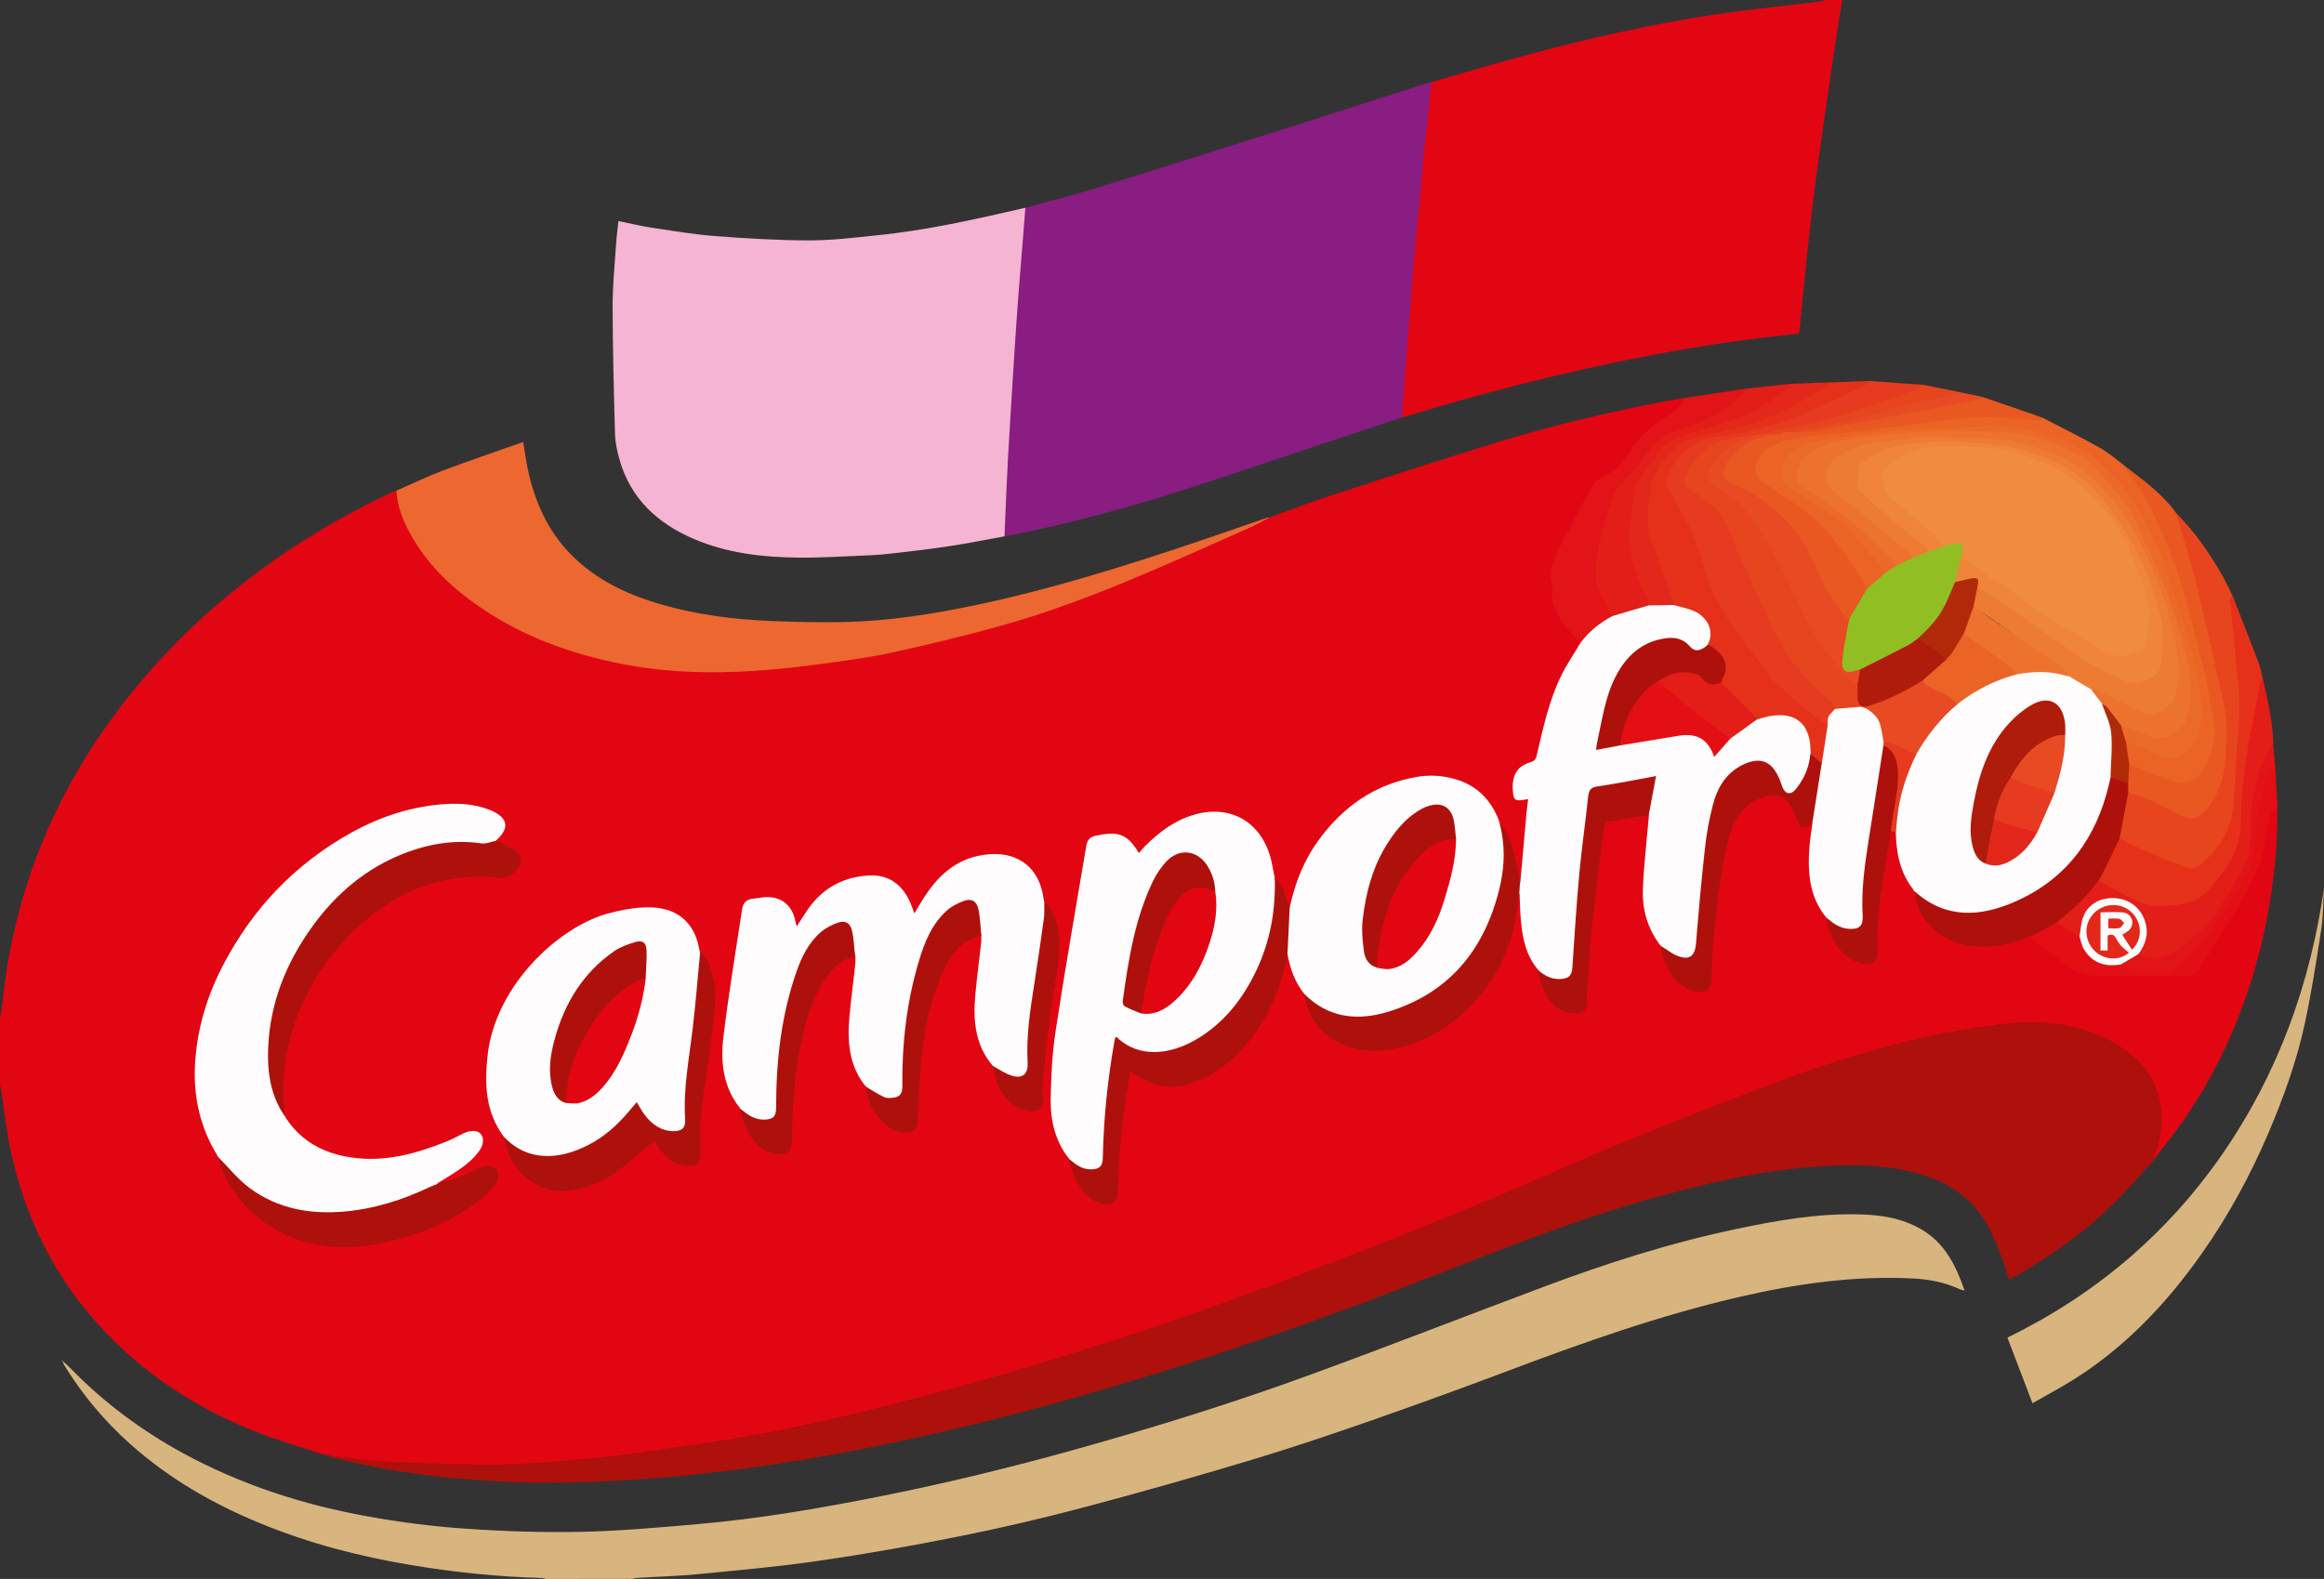 <?xml version="1.0" encoding="utf-8"?>
<!-- Generator: Adobe Illustrator 28.2.0, SVG Export Plug-In . SVG Version: 6.00 Build 0)  -->
<svg version="1.1" id="Capa_1" xmlns="http://www.w3.org/2000/svg" xmlns:xlink="http://www.w3.org/1999/xlink" x="0px" y="0px"
	 viewBox="0 0 1957.1 1330" style="enable-background:new 0 0 1957.1 1330;" xml:space="preserve">
<rect x="0" y="0" width="1957.1" height="1330" fill="#333333" stroke="none"/>
<style type="text/css">
	.st0{fill:#E20613;}
	.st1{fill:#D8B57E;}
	.st2{fill:#8A1D81;}
	.st3{fill:#F4B4D2;}
	.st4{fill:#AE100B;}
	.st5{fill:#EC6830;}
	.st6{fill:#E5311A;}
	.st7{fill:#E63B20;}
	.st8{fill:#EB6325;}
	.st9{fill:#E7451E;}
	.st10{fill:#E31417;}
	.st11{fill:#E95821;}
	.st12{fill:#E31D18;}
	.st13{fill:#E4271B;}
	.st14{fill:#E30F15;}
	.st15{fill:#E84B23;}
	.st16{fill:#FEFCFC;}
	.st17{fill:#AE110C;}
	.st18{fill:#91BE23;}
	.st19{fill:#EC6A29;}
	.st20{fill:#B02A0A;}
	.st21{fill:#EE7B32;}
	.st22{fill:#ED722E;}
	.st23{fill:#AF1C0C;}
	.st24{fill:#F08539;}
	.st25{fill:#F18C3F;}
</style>
<g>
	<path class="st0" d="M0,858c0.6-3.7,1.4-7.3,1.8-11.1c10.4-104.4,50.9-195.7,118.9-275.2C179.1,503.4,250.3,452,331.4,414
		c0.7-0.3,1.6-0.5,2.3-0.8c1,0.8,1.2,1.9,1.4,3.1c3.6,21.7,14,40,28,56.6c25,29.5,56.7,49.7,92,64.5c33.3,14,68,21.8,103.9,25.5
		c21.3,2.2,42.6,2.1,63.8,1.5c16.1-0.4,32.2-2.2,48.2-3.9c29.8-3.2,59.4-7.7,88.8-13.6c50.4-10.2,99.5-24.9,147.7-42.7
		c47.5-17.6,93.9-37.8,139.9-59.1c7.2-3.3,14.7-5.9,21.9-9.3l0,0c0.7-0.2,1.6-0.2,2.2-0.8c16.4-5.9,32.7-12.2,49.2-17.6
		c48.4-15.7,96.7-31.6,145.4-46.4c44.4-13.5,89.6-23.9,135.1-32.8c5.7-1.1,11.5-2,17.2-2.9c1.8,3.1-0.2,5.1-2.2,6.9
		c-4.2,3.8-8.3,7.9-13.2,10.6c-14.1,7.9-24.1,19.7-32.7,32.9c-4.4,6.7-9.8,12.1-17.3,15.3c-5.8,2.4-9.5,7.1-12.7,12.3
		c-10.3,16.7-20.7,33.4-27.7,51.9c-3.2,8.6-6.7,17.2-5.8,26.5c0.9,9.5,1.9,19.1,7.6,27.4c3.7,5.5,6.6,11.5,12.2,15.6
		c2.2,1.6,4,4.1,4.4,7.1c-1.6,5-5.5,8.6-8.1,13c-10.2,17.6-16.7,36.6-21.6,56.2c-2.1,8.2-4.2,16.4-6.1,24.7c-1,4.2-3.1,6.9-7.5,7.5
		c-9.3,1.3-15.3,16.2-12,26.3c1,3.1,3.5,3,6.1,2.9c5.1-0.3,6.1,0.7,5.5,5.5c-2.4,20.5-4.4,41-5.6,61.6c-0.1,1.2-0.2,2.3-1,3.3
		c-4-0.5-3.3-4-3.5-6.3c-0.5-8.7-2.5-17.1-5.3-25.3c-2.3-7-5.4-13.5-10.2-19.2c-3-4.4-4.7-9.5-7.8-13.9
		c-9.9-14.3-23.9-21.3-40.8-22.8c-30.4-2.7-55.8,9.1-78.6,27.9c-24.2,20-38.9,46-46.1,76.3c-0.4,1.6-0.7,3.3-1.9,4.5
		c-2.8,0.4-3.2-1.9-3.6-3.7c-1.8-8-5.8-14.9-10.6-21.5c-2-5-2-10.4-3.6-15.5c-3.6-11.3-8.8-21.5-18.4-29.1
		c-11.8-9.3-25.3-10.6-39.3-7.9c-17.5,3.4-31.5,13.1-43.9,25.3c-7.7,7.6-7.7,7.6-14.6-0.6c-4-4.8-9.5-6.8-15.4-7.4
		c-5.5-0.5-10.9,0.8-16.2,2.4c-3.4,1.1-4.6,4.1-5.1,7.4c-4.6,28.3-10.4,56.3-15.2,84.6c-4.7,27.9-9.2,55.9-12.5,84
		c-2.2,18.4-3.8,36.8-1.5,55.3c1.7,13,4.9,25.5,13.2,36.2c0.7,0.9,1.2,2,1.5,3.1c2.1,9.7,5.4,18.9,11.9,26.6
		c4.7,5.6,10.5,9.3,18,9.4c6.1,0.1,8.5-2.3,8.6-8.4c0.7-31.8,3.9-63.4,9.2-94.8c1.5-9.2,2.6-9.6,9.6-4c12.2,9.8,26.5,10,40.9,6.3
		c18.4-4.7,33-15.5,45.5-29.3c19.2-21.3,31-46.3,36.6-74.4c0.3-1.6,0.1-3.4,2.1-4.2c1.4,0.6,1.9,1.9,2.1,3.2
		c1.7,11.1,6.7,20.8,13.2,29.8c5,25.1,20.4,41.3,43.2,45.5c18.5,3.5,36.3,0.7,53.1-7.1c48.2-22.2,73.7-60.9,81.2-112.6
		c0.3-2-0.1-4,0.4-6c0.3-1.2,0-3.4,2.5-2.4c1.9,5.4,1.4,11.2,1.7,16.7c0.8,16.8,4.7,32.4,14.7,46.1c2,7.8,4.4,15.4,8.6,22.3
		c4.3,7.2,10.6,11.5,18.8,12.8c8.2,1.3,11.6-2.6,11.8-10.7c0.3-13.3,0.5-26.6,2-39.9c2.9-26.1,5.4-52.4,8.7-78.5
		c1-8.3,1.8-16.6,3.2-24.8c1-5.8,2.2-6.9,8-7.9c7.9-1.4,15.7-2.8,23.6-4.3c2.6-0.5,5.3-1.1,7.7,0.6c1.6,2.3,0.9,4.8,0.6,7.2
		c-2.2,17.6-4.6,35.2-4.5,53c0.1,17.1,3.3,33,13.4,47.1c0.5,0.7,0.8,1.4,1.2,2.2c2.3,9.6,5.5,18.9,11.9,26.7
		c4.6,5.6,9.9,9.8,17.2,11.1c7.2,1.3,11.5-1.9,11.6-9.1c0.8-35.5,5.4-70.7,11.2-105.7c2.1-12.6,6-24.6,13.9-34.9
		c6.4-8.3,14.7-13.3,25-15.3c6.5-1.3,11.8,0.6,16.2,5.4c3.7,4,6,8.7,7.8,13.8c2.7,7.6,2.8,7.7,10.7,5.5c0.7-0.2,1.3-0.2,1.9,0.2
		c1.6,3,0.3,5.9-0.2,8.7c-2.1,12-2.5,24.1-1,36.2c1.4,11.5,5.2,22.3,12.7,31.5c0.5,0.6,0.9,1.4,1.2,2.2c1.8,12.1,6.7,22.5,16,30.7
		c4.1,3.7,8.8,6,14.2,6.7c6.9,1,10.6-2.1,10.4-9c-1.2-31.8,5.2-62.9,9.9-94.1c0.4-2.4,0.7-5,2.2-7.1c2-1.3,3.8-0.5,5.5,0.6
		c1.2,1.5,1.2,3.4,1.2,5.2c-0.5,15.4,3.9,29.2,13,41.5c0.3,0.4,0.5,0.9,0.7,1.3c0.2,0.5,0.4,1,0.6,1.5c0.2,0.5,0.3,1,0.4,1.5
		c5,26.2,26.2,43.5,52.9,44c13.5,0.2,26.5-1.6,39-6.6c1.7-0.7,3.4-1.4,5.3-0.5c11.8,9.7,24.2,18.6,36.7,27.3
		c5.3,3.7,12,4.6,18.6,4.6c14.4,0,28.9,0,43.3,0c1.9-0.1,3.8,0,5.7,0c8,0.1,16-0.2,23.9,0.1c6.2,0.2,10.6-2.2,14.3-7.3
		c8.8-12.3,16.7-25.2,23.4-38.8c3.7-7.5,8.1-14.5,12.8-21.4c9-13,14.8-27,15.6-43c0.5-9,3.5-17.6,7.2-25.8c1.1-2.5,2.4-4.9,5.9-3.9
		c0.6,28.9-2.2,57.6-7.2,86c-10.9,61.9-32.9,119.6-67.7,172.1c-8.9,13.4-19.2,25.9-28.9,38.8c-2.1-2.5-0.3-4.8,0.5-7
		c6.3-18.3,7-36.6-0.8-54.6c-7.7-17.9-21.4-29.8-38.5-38.2c-16.5-8.1-33.8-12.6-52.2-14.4c-18.1-1.7-35.9,0.3-53.7,2.8
		c-54.5,7.8-106.8,24.1-158.7,42.1c-32.1,11.1-63.9,23.2-95.4,35.8c-43.3,17.4-85.9,36.3-128.8,54.6
		c-60.7,25.9-121.8,50.7-183.5,74.1c-56.5,21.5-113.5,41.6-171.1,60.2c-48.7,15.7-97.7,30.2-147.2,43.2c-35.5,9.3-71,18-106.9,25.6
		c-41.9,8.9-84,16.3-126.5,22c-18.5,2.5-37,4.7-55.5,6.4c-16.9,1.6-33.8,3-50.8,3.6c-21.3,0.7-42.6,2.5-63.8,1.7
		c-25.1-0.9-50.2-1.5-75.2-4.5c-10.6-1.3-21-3-31.5-4.6l0.2,0.1c-1.2-1.5-3.1-0.3-4.5-1.2c-19.3-6.5-39-12.1-57.9-19.8
		c-46.1-18.7-87.3-45.2-122.1-81.3c-41-42.5-67.2-93.1-80.2-150.4c-4.2-18.4-6.1-37.4-9-56.1c-0.2-1.2-0.7-2.3-1.1-3.5
		C0,895.3,0,876.7,0,858z"/>
	<path class="st0" d="M1551.3,0c-2.1,13.6-4.4,27.2-6.4,40.9c-5.9,41.3-12.3,82.6-17.5,124.1c-4.8,38.1-8.2,76.5-12.2,114.7
		c0,0.3-0.2,0.6-0.5,1.3c-10.7,1.2-21.5,2.4-32.4,3.7c-50.7,6.2-100.9,15.6-150.8,26.8c-49.5,11.2-98.5,24.2-147,39.2
		c-1.3,0.4-2.6,0.6-3.9,0.9c-2.1-5.5-0.8-11.1-0.4-16.6c1.3-15.9,2.3-31.8,3.5-47.7c1.9-23.2,3.7-46.4,5.7-69.6
		c1.7-20.2,3.6-40.4,5.5-60.6c2-21,4-42.1,6.4-63c0.6-5.6,0.9-11.3,1.6-16.9c0.3-2.8,0.4-5.7,2.4-8c28-8,55.8-16.3,83.9-23.8
		c50.8-13.6,102-25.1,153.9-33c30.2-4.6,60.7-7.5,91-11.3c1.4-0.2,2.7-0.8,4-1.2C1542.6,0,1546.9,0,1551.3,0z"/>
	<path class="st1" d="M459.8,1330c-1.1-0.3-2.2-0.7-3.3-0.8c-37.2-1-74.2-4.8-110.9-11c-43.2-7.2-85.4-18.2-126-34.9
		c-40.3-16.5-77.6-38-110.2-67.2c-21.6-19.3-40-41.3-55.2-66c-0.6-1-0.9-2.1-1.3-3.2c0,0,0.2-0.2,0.2-0.2c2.4,2.2,4.9,4.4,7.1,6.7
		c27.7,28.3,59.1,51.6,93.8,70.6c48.9,26.6,101.1,43.5,155.6,53.3c26.9,4.9,54.2,8.4,81.5,10.3c33,2.3,66.2,3.4,99.2,2.7
		c32.5-0.7,65-3.7,97.5-6.5c51.7-4.5,102.8-13.3,153.6-23.4c55.8-11.1,111-24.6,165.7-39.9c66.8-18.7,133.1-39.3,198.2-63.2
		c65.6-24,130.7-49.4,196.1-73.9c52.4-19.6,105.6-36.6,160.4-48.1c34.2-7.2,68.6-13.3,103.7-12.4c18.3,0.4,36.2,3.1,52.3,12.5
		c19.7,11.4,29.3,30.2,36.6,51.7c-1.9-0.5-3.1-0.7-4.2-1.2c-12.4-5.8-25.6-8.3-39.1-9c-49.2-2.5-97.5,4.3-145.3,15.3
		c-67.8,15.6-133.1,38.8-198,63.3c-37.7,14.2-75.5,27.9-113.5,41.2c-33.1,11.5-66.4,22.8-100,32.9c-47,14.1-94.1,27.6-141.6,40.1
		c-35,9.3-70.3,17.5-105.8,24.6c-38.9,7.8-78,14.7-117.3,20.4c-33.5,4.9-67.3,7.9-101,11.2c-17.2,1.7-34.5,2.1-51.8,3.2
		c-1.4,0.1-2.8,0.5-4.3,0.8C508.4,1330,484.1,1330,459.8,1330z"/>
	<path class="st2" d="M1205.4,69.3c-1.9,17.8-3.8,35.7-5.6,53.5c-1.5,15-2.9,30.1-4.3,45.1c-2,21.2-4,42.3-5.8,63.5
		c-1.3,14.9-2.2,29.8-3.4,44.7c-1.5,19.7-3.1,39.4-4.6,59.1c-0.4,5.5-0.7,10.9-1,16.4c-25.1,8.3-50.1,16.7-75.2,25
		c-37.9,12.6-75.6,25.6-113.6,37.6c-44.8,14.2-90.3,26.3-136.4,35.8c-3.2,0.7-6.4,1.1-9.6,1.7c-1.8-1.5-1.6-3.5-1.5-5.5
		c0.9-19.6,1.9-39.2,2.9-58.8c1-19.6,2.1-39.2,3.5-58.7c1.3-17.9,2.4-35.8,3.4-53.8c0.8-14.6,2.2-29.2,3.3-43.8
		c1.2-15.3,2.2-30.5,3.7-45.7c0.4-3.6,0.3-7.4,2.5-10.5c19.2-5.3,38.6-10,57.6-15.9c56.8-17.6,113.5-35.6,170.2-53.6
		c36.4-11.6,72.8-23.4,109.2-35C1202.2,69.9,1203.8,69.6,1205.4,69.3z"/>
	<path class="st3" d="M863.5,175c-1.9,23.4-3.8,46.7-5.6,70.1c-1.2,15.6-2.3,31.2-3.3,46.8c-1.9,30.4-3.9,60.8-5.6,91.1
		c-1,17.3-1.6,34.6-2.4,51.9c-0.3,5.6-0.5,11.3-0.7,16.9c-15.2,2.7-30.3,5.8-45.5,8.1c-14.9,2.3-29.9,4.1-44.8,5.8
		c-8.2,1-16.5,1.8-24.8,2.1c-19.4,0.8-38.9,2.1-58.3,1.9c-30.3-0.3-60.4-3.7-88.6-15.9c-30.1-13-52.6-33.5-62-66
		c-2.1-7.3-3.8-14.9-4-22.5c-1-35.8-1.9-71.5-2-107.3c0-17.4,1.7-34.8,2.9-52.2c0.4-6.4,1.3-12.8,2-19.6c9.6,1.9,18.7,4.2,28,5.6
		c17.5,2.6,35,5.6,52.7,7c26.3,2,52.7,3.6,79,3.7c19,0.1,38-2.2,57-4.2C780.2,194.1,821.9,184.6,863.5,175z"/>
	<path class="st4" d="M274.7,1226.1c7.2,0.7,14.5,1.2,21.7,2c8.1,0.9,16.1,2.4,24.1,2.7c29,1.2,58.1,2.5,87.1,2.9
		c16.9,0.2,33.9-0.8,50.7-2c18.3-1.2,36.7-2.8,54.9-5c25.9-3.2,51.8-6.9,77.6-10.7c53.6-8,106.5-19.2,159-32.8
		c39-10.1,78-20.4,116.5-32c44.2-13.3,88.2-27.3,131.8-42.4c46.1-16,91.8-33.2,137.4-50.7c40.8-15.7,81.2-32.1,121.6-48.9
		c34.2-14.2,67.9-29.7,102.1-43.8c40.9-16.8,82-32.9,123.2-48.8c45.1-17.4,91.1-32.2,138.2-43c20.8-4.8,41.9-7.7,63-10.8
		c10.1-1.5,20.5-2.3,30.7-1.9c28.3,0.9,55,8,77.8,25.2c15.9,12,25.9,28.1,27.9,48.7c1.4,13.6-0.7,26.4-5.6,38.9
		c-0.4,1-0.3,2.3-0.5,3.4c-11.5,12.5-22.5,25.5-34.6,37.3c-24.8,24.2-52.8,44.3-83,61.2c-1.3,0.7-2.7,1.3-4.4,2.2
		c-2-6.1-3.8-12.1-6-18c-5.2-13.9-10.8-27.7-20-39.5c-14.7-18.8-35-28.1-57.5-33.5c-24.2-5.8-48.9-6.1-73.5-4.5
		c-49.8,3.1-98,14.3-145.8,27.8c-60.6,17.1-119.2,40-177.7,63c-101.9,40.1-205.4,75.8-310.8,105.5c-55.6,15.7-111.6,29.4-168.3,40.7
		c-50.1,10-100.6,18.1-151.4,23.2c-54.9,5.5-109.9,8.1-165.1,5.1c-45.8-2.5-91.1-8.3-135.6-19.8
		C278.4,1227.5,276.5,1226.8,274.7,1226.1z"/>
	<path class="st5" d="M1069.4,435.8c-5.7,2.9-11.3,6.1-17.1,8.7c-30.1,13.4-60.1,26.9-90.4,39.7c-39.8,16.9-80.2,32.3-121.9,43.7
		c-30.2,8.3-60.7,15.7-91.4,22.3c-20.7,4.4-41.8,7-62.8,9.8c-34.8,4.6-69.7,7.3-104.8,5.9c-24.7-1-49.2-4.3-73.3-10.1
		c-35.7-8.5-69.5-21.8-100.1-42.1c-25.5-16.9-47.6-37.4-62.4-64.6c-6.1-11.1-10.7-22.9-11.3-35.8c12.8-5.6,25.4-11.7,38.4-16.7
		c22.4-8.4,45.1-16.1,68.3-24.3c1.2,7.5,2.1,13.8,3.3,20.1c6.1,31,18.7,58.6,42.6,80.1c20.1,18.1,44.1,29,69.8,36.5
		c30.4,8.8,61.6,12.8,93.1,14.1c20.3,0.8,40.6,1.3,60.9,0.9c37.9-0.8,75.2-6.7,112.2-14.5c60.8-12.8,120.1-31.2,179-50.9
		c21.6-7.2,43.1-14.8,64.7-22.2C1067.1,436.1,1068.2,436,1069.4,435.8z"/>
	<path class="st1" d="M1957.1,748.1c-0.7,11.8-0.6,23.7-2.4,35.3c-4,26.1-8.1,52.2-13.6,78c-6.9,32.1-18,63-30.9,93.2
		c-15.1,35.3-33.3,68.9-55.4,100.4c-28.8,41.1-62.6,77.3-105,104.8c-12.4,8-25.5,14.9-38.2,22.2c-7.2-18.9-14-36.6-21.1-55.3
		c73.3-35.7,134.4-87.1,181.3-155C1918.4,904.1,1945.5,829.1,1957.1,748.1z"/>
	<path class="st6" d="M1541.3,322.1c11-0.4,22-0.8,33-1.2c1.4,2.4-0.5,3.3-2.1,4.1c-29.5,15.5-59.6,29.6-92.2,37.4
		c-12.6,3-25.4,5.2-38.2,7.6c-19.1,3.5-29.9,16.1-36.6,33.1c-1.1,2.7-0.8,5.2,1,7.5c2.3,3.1,3.7,6.7,4.8,10.4
		c0.7,2.2,1.4,4.5,3.2,6.2c5.9,5.6,8.3,13.2,11.5,20.3c5.7,12.9,10.3,26.3,13.7,40.1c2.1,8.6,6.8,16.3,11.1,23.9
		c12.1,21,27.3,39.7,42.3,58.6c5.3,6.7,11.9,12.6,18.7,17.9c9.7,7.6,18.7,15.9,28.5,23.3c-0.6,10.5-2,20.8-4.8,31
		c-1.3,1.5-2.5,0.7-3.3-0.3c-2.2-3-5.5-4.8-8.1-7.3c-1.5-3.8-0.6-7.9-1.2-11.8c-2.1-14.2-15.3-20.6-27.5-19.3c-5.1,0.5-9.8,3.2-15,3
		c-9.9-9.6-19.5-19.4-29.3-29.2c-0.8-0.8-1.6-1.7-2-2.8c-0.2-1.2,0.3-2.2,0.8-3.3c4.2-8.7,2.8-15.5-4.3-22.2
		c-2.4-2.3-5.7-3.4-7.5-6.4c-0.2-0.6-0.2-1.3-0.1-2c2.7-12.3-2-21-13.6-26c-4.9-2.1-10.2-2.5-15.1-4.7
		c-9.1-19.9-15.9-40.6-22.3-61.4c-1.4-4.5-1.1-9.3-0.5-13.9c0.7-6.1,2.3-12.4,2-18.3c-0.6-9,3.7-15.5,7.6-22.5
		c8.7-15.5,20.8-25.7,39.1-28.5c24.1-3.7,47.3-11.2,69.2-22C1516.9,337.2,1528.9,329.3,1541.3,322.1z"/>
	<path class="st7" d="M1539.1,611c-4.8-3.4-9.9-6.4-14.3-10.2c-10.5-8.9-20.8-18-31-27.2c-2.3-2.1-3.9-4.9-5.8-7.4
		c-9.5-12.7-19.4-25.2-28.5-38.2c-11.8-16.8-20.7-34.8-26-55c-3.5-13.5-8.9-27-16.2-38.9c-4.9-7.9-7.8-16.7-13.2-24.2
		c-1-1.3-1.2-3.8-0.7-5.4c6.4-19.5,20.6-33.9,43.1-36.7c24.6-3,48.5-9.5,71.4-18.9c18.4-7.5,36.1-16.6,54.1-25.1
		c1-0.5,1.5-1.9,2.2-2.9c8.5,0.6,17,1.3,25.5,1.9c6.5,0.5,13,0.9,19.5,1.3c1.8,3.8-1.4,4.3-3.6,4.8c-11.1,2.6-21.4,7.3-32,11.1
		c-30.8,11.2-62.2,20.3-94.6,25.4c-0.5,0.1-1,0.3-1.4,0.5c-2.2,0.9-4.5,1.4-6.9,1.3c-11.4,1-22.8,2.3-33.6,6.3
		c-9.4,3.5-15.9,10.7-21.4,18.7c-2,2.8-3.3,6.2-4.7,9.3c-2,4.5-1.6,7.1,2.8,9.1c5.8,2.7,10.6,6.7,15.5,10.7
		c4.6,3.7,8.9,7.6,11.8,12.7c4.3,7.7,9,15.1,11.1,23.9c2,8.4,7.8,15,10.8,23c5.2,13.7,11,27.2,17.5,40.3
		c10.2,20.9,20.4,42,39.9,56.4c5,3.7,9.1,8.8,13.5,13.3c1.7,1.7,3.1,3.5,2.2,6.2c-3.3,3-5.6,6.4-5.5,11.1
		C1540.4,609.5,1540.1,610.5,1539.1,611z"/>
	<path class="st8" d="M1720.2,351.9c16.3,8.5,32.8,16.6,48.7,25.6c7.9,4.5,14.9,10.8,22.2,16.4c0.9,2.8,3.5,4.4,5.3,6.6
		c8.1,10.1,13.5,21.7,19,33.3c11,23.2,21,46.8,26.4,72c4.2,19.4,11.1,38,15.5,57.3c3.7,16.1,6.9,32.2,8.8,48.6
		c0.5,4.2,0.3,8.3-0.7,12.4c-1.3,5.5-3.4,10.8-4.8,16.3c-2.2,8.6-8.5,13.7-15.1,18.6c-2.6,1.9-5.7,2.5-9,2c-8-1-15.6-2.7-22.9-6.4
		c-7-3.5-14.1-6.7-21.1-10.2c-2.8-6-2.8-12.5-2.9-18.9c3-2.5,5.4,0.1,7.6,1.4c8.7,5.3,18.2,8,28,10.2c4,0.9,7.4,0.3,10.9-1.9
		c6.6-4.1,11.3-9.2,13.5-17.1c3-10.9,4-21.7,2.1-33c-5.2-31.2-13.1-61.6-24.6-91c-0.8-2-1.5-4.1-2.1-6.2
		c-6.5-24.8-18.6-47-32.1-68.5c-9.2-14.7-21.7-27.1-35.8-37.2c-10.9-7.8-23.7-11.9-36.5-15.9c-11.2-3.5-22.7-4.6-34.4-5.2
		c-9-0.5-17.9-0.9-26.9-0.7c-21.9,0.3-43.8,2.3-65.6,4.3c-18.7,1.7-37.3,4.2-56,6.7c-11.9,1.6-22.4,5.8-31.6,13.6
		c-7.6,6.4-7.6,17.5,0.3,23.6c10.4,8.1,22.4,13.8,33.1,21.4c12.3,8.7,23.5,18.5,32,31.1c3.2,4.7,6.9,8.9,11,12.9
		c2.2,2.2,4.6,4.4,5.8,7.4c0.3,1.1-0.2,1.9-0.9,2.6c-4.1,3.6-8.2,7.1-12.1,10.8c-1,1-2.3,2-3.9,1.1c-3.6-4.6-6.4-9.7-9.5-14.6
		c-11.8-18.6-24.6-36.4-42.7-49.7c-9.1-6.7-18.9-12.5-28.1-19c-2.6-1.8-5.2-3.6-7.6-5.6c-7.9-6.4-8.9-15.9-2-23.5
		c7-7.7,15.4-13,25.8-15.3c12.9-2.8,26.1-3,39.2-4.5c26.1-3,52.2-6,78.3-9.7c11-1.5,22.1-2.7,33.2-4.2c6.2-0.9,12.3,0.6,18.4,0.7
		c14.2,0.1,28.3,0.2,42.4,1.7C1719.3,352.3,1719.8,352,1720.2,351.9z"/>
	<path class="st9" d="M1832.2,431.7c16.3,16.5,29.5,35.3,40.6,55.5c2.6,4.8,4.9,9.8,7.3,14.7c-0.7,2.3-0.8,4.7-0.4,6.9
		c3.6,20.5,3.1,41.5,6.4,62c2.7,17,1.5,34.2,0.1,51.3c-1.1,13.6-1.9,27.2-2.5,40.8c-0.6,14.8-2.5,29.2-9.5,42.5
		c-5.4,10.4-13.4,18.6-23,25.2c-3.8,2.6-8.2,2-12.5,0.6c-16.9-5.7-32.9-13.5-49.2-20.7c-2.1-0.9-4.3-2-5.2-4.4
		c-0.8-2.7,0.1-5.3,0.8-7.8c2.3-8.1,4.2-16.4,4.9-24.8c0.2-2,0.6-3.9,1.8-5.6c6.5-0.1,12.6,2.1,18.6,4.1c6.9,2.3,13.5,5.6,19.8,9.5
		c17.1,10.7,23.6,6.6,33.4-10.3c5.4-9.3,8.3-20.1,9-31c0.9-15.1,1.7-30.2-1-45.3c-1.3-7.4-3.1-14.7-5.1-21.9
		c-5.4-20-7.6-40.6-12.9-60.6c-6.6-24.7-10.9-50.2-21.1-73.9C1831.4,436.5,1830,434.1,1832.2,431.7z"/>
	<path class="st10" d="M1330.8,541.1c-7.1-7.1-14.4-14.2-18.7-23.3c-2.4-5.1-5.8-10.1-5-16.5c0.6-4.4-0.2-9.1-1-13.5
		c-1.6-8.8,2.5-16.4,5.9-23.6c8.1-17,17.3-33.5,26.3-50.1c3.6-6.7,8.6-12.1,15.9-15.1c7.3-2.9,11.9-8.8,15.9-15.3
		c9.1-14.7,21.5-25.9,36.2-34.8c3.5-2.1,6.6-5.1,9.4-8c1.4-1.4,1.8-3.7,2.7-5.6c17.2-2.6,34.5-5.3,51.7-7.9c2,3.3-0.9,4.8-2.6,6.5
		c-9.2,9.1-19.8,16.2-31.7,21.2c-6.3,2.6-12.4,5.9-19,7.5c-14.2,3.3-24.1,12.1-31.9,23.9c-5,7.5-10.3,14.6-17.6,20.2
		c-4.4,3.3-6.2,8.6-8.1,13.6c-7.5,19.5-13.2,39.3-13.6,60.5c-0.2,11.9,3.8,22.1,9.9,31.9c1.1,1.8,2.7,3.4,2.5,5.8
		c-0.3,1.4-1.4,2.2-2.6,2.8c-8.3,4.8-15.9,10.6-21.7,18.3C1333,540.4,1332.1,541.2,1330.8,541.1z"/>
	<path class="st6" d="M1785,705.8c3,1.7,5.9,3.6,8.9,5c6.7,3.2,13.5,6.4,20.4,9.3c8.4,3.5,16.9,6.8,25.4,10.1
		c6.3,2.5,11.3-0.2,15.8-4.2c15.4-13.5,24.5-30.2,25.6-51c0.9-16.5,2-33.1,3-49.6c0.7-11.4,2-22.8,1.8-34.2c-0.2-11.2-2-22.4-3-33.6
		c-0.7-7.1-1.1-14.2-1.8-21.2c-0.8-8.5-2.1-17.1-2.7-25.6c-0.2-2.9-2.4-6.6,1.8-8.8c7.2,18.5,14.6,37,21.6,55.6
		c1.9,4.9,2.7,10.3,4,15.4c-3.2,8.1-4.4,16.7-6,25.1c-4.7,24.7-8.9,49.4-10.5,74.6c-0.6,9.5-0.1,18.9-1.4,28.4
		c-1.6,11.1-5.5,21.3-11.9,30.4c-5.2,7.4-11,14.2-16.9,21c-2.9,3.3-6.6,5.5-10.7,7.1c-12.4,4.9-25.3,5.2-38.4,4.7
		c-2.4-0.1-4.5-1.1-6.6-2.1c-11.1-4.9-22-10.3-32.5-16.4c-1.4-0.8-2.9-1.7-3.8-3.1c-0.9-1.7-0.2-3.2,0.7-4.6
		c5.7-9.3,10.9-18.9,14.5-29.2C1782.6,707.5,1783.1,706,1785,705.8z"/>
	<path class="st11" d="M1720.2,351.9c-0.6,0.7-1.2,1.9-1.8,1.9c-16.4-0.8-32.7-2.2-49.1-2.5c-9.2-0.2-18.5,1.1-27.7,2.2
		c-11.8,1.3-23.6,3.1-35.4,4.6c-12.3,1.6-24.5,3.3-36.9,4.7c-11,1.3-22.1,1.9-33.1,3.3c-12.4,1.7-25.1,2.7-36.9,6.4
		c-9.6,3-18.5,9.1-20.8,20.8c-1,5,0.2,8.8,4.5,11.7c11.1,7.5,22.2,15.1,33.2,22.7c11.6,8,21.2,17.9,29.9,28.9
		c9.8,12.4,18.5,25.5,26,39.4c0.5,0.8,0.2,1.7-0.3,2.3c-5.5,6.3-8.9,13.9-12.5,21.4c-0.4,0.9-1,1.7-2,2c-2.8,0.4-4.2-1.6-5.7-3.3
		c-9.9-11.6-17.3-24.6-22.9-38.9c-10.9-27.6-29.9-48.4-55.1-63.8c-5.5-3.4-11.9-5.2-17.5-8.4c-6.8-3.9-7.5-5.9-4.8-13.3
		c5.3-14.5,17.1-21.4,30.7-26.1c2.3-0.8,4.9-0.8,7-2.3c0.9-0.4,1.8-0.5,2.8-0.4c1.3,0.3,2.6,0.4,3.9,0c1.1-0.3,2.2-0.3,3.3-0.4
		c1.4,0.1,2.5-0.9,3.7-1.4c1.6-0.5,3.3-0.6,5-0.2c1.4,0.4,2.8,0.5,4.2,0c1-0.2,2.1-0.4,3.1-0.4c18.1-1.4,35.9-4.2,53.6-8
		c22.6-4.8,45.2-9.9,67.8-14.8c9.3-2,18.7-2.8,28.1-4.4c1.6-0.3,3.3-0.2,4.7-1.3C1686.2,340,1703.2,345.9,1720.2,351.9z"/>
	<path class="st12" d="M1767.1,742c13.3,6.8,26.2,14.5,40,20c6.5,2.6,14.7,1,22.2,0.7c3.9-0.1,7.8-1.4,11.7-2.1
		c10.4-1.8,17.3-8.4,23.5-16.3c8.3-10.6,17-20.9,20.2-34.4c1.2-5,2.4-10.1,2.4-15.1c0.1-25.9,3.1-51.5,8-76.8
		c2.7-13.9,5.4-27.9,8.2-41.8c0.2-1.2,1.7-2.1,2.6-3.2c4.2,17.7,8.1,35.5,8.5,53.9c-9.6,15.4-14.1,32.5-16.3,50.3
		c-1.1,8.6-2.1,17.2-1.5,25.8c1.1,16.5-4.8,30.6-14.1,43.7c-3.7,5.2-7.5,10.2-10.6,15.7c-7,12.5-17.1,21.9-28,30.7
		c-4.9,4-9.3,8.4-15.1,11.2c-9.3,4.5-18.4,4.9-27.6-0.2c-0.6-2.6,1.2-4.4,2.3-6.4c9.5-18.7-3.5-40.4-24.4-40.6
		c-13.2-0.1-25.3,11.4-26.4,25.2c-0.2,2.1,0.3,4.4-0.9,6.3c-0.5,0.5-1.2,0.9-1.8,0.7c-6.7-3.1-13.5-6-18.2-12.2
		c0-2.4,1.9-3.3,3.4-4.5c10.4-8,19.8-17,27.5-27.7C1763.7,743.7,1764.5,741.6,1767.1,742z"/>
	<path class="st11" d="M1832.2,431.7c1.3,4.1,2.6,8.1,3.8,12.2c4.7,16.4,9.9,32.6,13.9,49.2c8,33.4,15.6,67,22.9,100.6
		c3.4,15.6,2.3,31.7,1.1,47.5c-0.9,12.4-4.7,24.5-11.5,35.1c-2.6,4.1-6.2,8-10.2,10.8c-5.9,4.2-12.1,1.3-17.8-1.4
		c-8.5-4-16.7-8.8-25.3-12.6c-5.4-2.4-11.3-3.5-16.9-5.1c-2.1-2.4-1.4-5.2-1.1-8c0.7-3.4,0.5-6.9,0.6-10.4c0.1-2-0.1-4,1.4-5.6
		c2.2,0.7,4.4,1.4,6.5,2.2c10.1,4,20,8.9,30.4,12c12.6,3.7,24.3-3.4,28.5-16.1c3.2-9.7,8-19.4,6.4-29.9c-2.6-16.6-5.4-33.3-9.3-49.7
		c-6-25.1-12.6-50.1-20-74.9c-4.3-14.2-10.4-28-16.2-41.7c-4-9.5-8.5-18.8-13.4-27.8c-3.8-6.9-8.8-13.2-13.1-19.9
		c-0.8-1.3-1.2-2.9-1.8-4.4C1806,405.3,1821.2,416.3,1832.2,431.7z"/>
	<path class="st12" d="M1357.4,518.9c-2.5-4.6-4.8-9.4-7.6-13.9c-6.8-11.3-6.8-23.9-4.9-35.9c2.2-14.6,6.6-29,10.8-43.3
		c2.7-9.2,7-17.4,14.9-24.1c6.9-5.9,12.2-13.9,17.5-21.5c6-8.5,13.8-14,23.6-17.2c15.8-5.1,31.3-11.1,44.8-21.2
		c4.1-3,7.8-6.6,11.5-10.2c1.1-1,1.4-2.8,2.1-4.2c12.7-1.4,25.4-2.7,38.1-4.1c1.8,2.9-0.5,4.4-2.3,5.7
		c-15.1,10.3-29.9,21.3-47.5,27.1c-11.2,3.7-22.2,8.4-33.9,10.3c-15.7,2.5-26.1,11.9-33.8,24.8c-4.3,7.2-11.8,12.8-12.9,21.6
		c-1,8.2-1.9,16.5-3.3,24.7c-3.9,22.9,2,43.9,12.6,63.9c1.5,2.8,3.2,5.5,1.4,8.9c-1.2,1.3-2.8,1.7-4.4,2c-7.7,1.3-15.1,3.5-22.3,6.4
		C1360.5,519.3,1358.9,520.3,1357.4,518.9z"/>
	<path class="st13" d="M1388.3,510c-0.8-2.6-1.1-5.5-2.3-7.9c-10-19.8-16.6-40.1-12.8-62.7c1.5-9.1,2.1-18.4,3.2-27.6
		c0.2-1.7,0.8-3.6,1.8-5c6.5-9.2,13.2-18.3,19.9-27.3c4.7-6.3,11.1-10.1,18.6-12.5c18-5.6,36.5-10.3,53.8-17.7
		c12.9-5.6,24.3-14.8,36.3-22.5c0.9-0.6,1-2.3,1.5-3.5c11-0.4,22-0.8,33-1.2c-0.8,1-1.3,2.3-2.3,2.9c-20.3,12-40.3,24.7-63.1,31.5
		c-13.6,4-27.4,7.8-41.4,10.3c-16.7,3-28.2,12.2-36.6,26.2c-1.5,2.6-2.5,5.7-4.5,7.7c-5.3,5.4-2.5,12.2-3.8,18.3
		c-1.2,5.3-2,10.8-2,16.2c0,5.7,0.2,11.8,2,17.1c6,17.9,12.8,35.6,19.2,53.4c0.4,1.2,0.4,2.6,0.6,3.9c-0.9,1.5-2.4,1.8-3.9,1.8
		C1399.7,511.1,1393.8,513.1,1388.3,510z"/>
	<path class="st14" d="M1918,680.6c-6.2,1.8-6.5,7.8-7.7,12.3c-2.7,10.2-3.2,20.9-6.3,30.9c-2.9,9.5-7.4,18.7-12.1,27.6
		c-4.4,8.5-9.9,16.5-14.9,24.6c-8.3,13.5-16.7,27-25,40.6c-2.6,4.3-6.6,5.3-11,5.3c-8.6,0.1-17.3,0-25.9,0c-1.2-2.6,0.9-2.9,2.4-3.1
		c11.5-1.2,18.9-8.9,26.5-16.5c6.9-6.8,13.6-13.7,19.1-21.7c8.9-13.1,16.9-26.7,25.6-40c7.7-11.8,8.8-25.1,9.2-38.8
		c0.6-17.7,3.1-35.2,11.9-51c1.3-2.3,2-6,6.2-5C1916.7,657.5,1917.3,669.1,1918,680.6z"/>
	<path class="st10" d="M1916,646c-3.2,4.8-7.9,9.3-9.3,14.6c-3.4,12.7-6.8,25.8-7.2,38.8c-0.5,19.2-4.5,36.5-16,52.2
		c-9.6,13.1-17.6,27.4-27.5,40.1c-7.9,10.1-17,19.5-28.4,25.9c-2.6,1.5-6,1.5-9,2.4c-1.2,0.4-2.3,1.3-3.4,1.9c-2,0-4,0-6,0
		c-6.1-1.9-12.5-2.3-18.4-4.9c-1.9-0.9-4.2-1.2-5-3.5c0-0.7,0-1.5,0.6-1.7c5.4-1.7,9.2-6,14.4-8c11.6,4.5,22.8,3.8,32.9-3.7
		c6-4.4,11.5-9.5,17.1-14.3c9-7.8,16.1-17.1,22.1-27.4c6.2-10.6,13.1-20.8,18.5-31.7c2.6-5.2,3.5-11.8,3.5-17.8
		c-0.2-19.9,1.4-39.5,7.4-58.4c2.6-8.3,7.9-15.7,12-23.6C1914.9,633.3,1915.4,639.6,1916,646z"/>
	<path class="st9" d="M1499.3,366c-1.3,0-2.7,0-4,0c-1,0-2,0-3,0c-1,0-2,0-3,0c-1.2,0.7-2,0.7-2-1c9-2,17.9-4.3,26.9-5.9
		c24.5-4.5,47.8-13.1,71.2-21.2c9.8-3.4,19.7-6.6,29.5-10.1c1.7-0.6,2.9-2.4,4.3-3.7c9.7,1.9,19.4,3.9,29.2,5.8
		c-1,3.1-3.7,3.7-6.3,4.1c-23.1,4.1-45.5,11.2-68.2,17.1c-19,4.9-37.8,10.1-57.4,11.9c-0.9,0.1-1.6,0.4-2.2,1c-1,0-2,0-3,0
		c-1,0-2,0-3,0c-2,0-4,0-6,0C1501.5,365,1500.1,365,1499.3,366z"/>
	<path class="st15" d="M1514.3,364c1.9-0.8,3.8-2.1,5.8-2.3c31.3-4.3,61-14.8,91.6-21.9c10.1-2.4,20.3-4.5,30.4-6.9
		c2.2-0.5,4.2-1.9,6.3-2.9c5.6,1.1,11.1,2.2,16.6,3.3c1.4,0.3,2.8,0.6,4.2,0.9c-1.6,0.9-3.1,2.4-4.8,2.8c-22.4,4.4-44.8,8.7-67.2,13
		c-22.7,4.3-45.4,8.8-68.2,13C1524.3,363.7,1519.2,363.6,1514.3,364z"/>
	<path class="st4" d="M270.3,1225.1c1.5,0.4,3,0.8,4.5,1.2C273.3,1225.9,271.8,1225.5,270.3,1225.1z"/>
	<path class="st5" d="M1071.5,435c-0.7,0.3-1.5,0.5-2.2,0.8C1070.1,435.5,1070.8,435.3,1071.5,435z"/>
	<path class="st1" d="M52.9,1147.1c-0.2-0.4-0.5-0.7-0.7-1.1c0,0,0.2-0.2,0.4-0.3c0.2,0.4,0.4,0.9,0.5,1.3
		C53.1,1146.9,52.9,1147.1,52.9,1147.1z"/>
	<path class="st16" d="M1388.3,510c7-0.1,14-0.2,21-0.4c6,1.8,12.3,2.8,17.9,5.4c9.6,4.4,17.2,15.7,11,27.9c-3,5.6-9.9,7.6-14.5,3.4
		c-5-4.6-10.3-8-17.2-7.9c-8.1,0.2-15.7,2.6-22.6,7c-13.2,8.6-21.9,20.6-26.9,35.4c-4.9,14.4-7.6,29.3-10.8,44.1
		c-0.9,4,0,4.7,4.2,4.1c4.6-0.7,9.2-1.5,13.8-2.3c16.5-2.7,33-5.8,49.6-8.4c14.7-2.3,24,2.6,30.6,16.3c3.6-4.8,7.5-8.9,11.7-12.9
		c5.5-5.6,11.9-10.1,18.7-13.9c1.4-0.8,2.7-2,4.5-1.7c4.2-1.1,8.3-2.5,12.5-3.1c19.9-3.2,31.7,6.4,32.8,26.6
		c0.1,1.8,0.1,3.6,0.2,5.5c1.2,2.2,0.7,4.5,0.2,6.8c-1.8,8.3-5.4,15.7-10.3,22.5c-2.3,3.2-5.2,5.2-9.3,4.7c-3.8-0.5-4.7-3.7-5.9-6.7
		c-2.1-5.4-4.3-10.9-8.4-15.2c-3.8-3.9-8.2-5.4-13.6-4.3c-12.1,2.3-20.8,9.2-26.8,19.7c-5,8.8-8.1,18.3-9.8,28.2
		c-4.1,24.6-7.2,49.4-9.2,74.3c-0.9,10.6-2,21.2-1.9,31.9c0,6.6-4.3,11.4-10.8,11.1c-8.4-0.4-15.9-3.4-20.4-11.3
		c-10.8-13.8-15.6-29.8-15.1-46.9c0.6-18.9,2.9-37.7,4.5-56.5c0.2-2.1,0.4-4.3,0.6-6.4c-1.4-1.9-0.5-3.8-0.2-5.8
		c0.9-6.6,2.1-13.1,3.5-19.7c0.3-1.6,1-3.2,0.1-4.8c-1.3-0.8-2.6-0.4-3.9-0.2c-13.9,2.7-27.9,4.8-41.7,7.6c-5.9,1.2-6.5,2-7.3,7.7
		c-4.3,31-7.3,62.1-10.7,93.2c-1.7,15.5-2.7,31.1-2.3,46.8c0.3,11.4-6.8,16.6-17.9,13.8c-5-1.3-9.8-3.2-12.5-8.2
		c-10.2-11.6-13.3-25.8-14.8-40.5c-0.8-7.6-0.8-15.3-1.2-22.9c-2.1-3.8-0.6-7.3,0.6-10.9c1.7-19.7,3.5-39.4,5.3-59.1
		c0.3-3.4,0.8-6.9,1.3-10.8c-1.4,0.2-2.3,0.3-3.2,0.4c-7.7,1.4-9.1,0.4-9.7-7.4c-0.5-6.8,0.3-13.6,5.1-18.7c2.4-2.6,6.1-4.4,9.6-5.4
		c3.1-1,4.5-2.1,5.3-5.4c5.4-22.8,10.2-45.9,20.5-67.1c4.7-9.8,11-18.9,16.6-28.3c7.1-9.5,16.2-16.7,26.6-22.3
		C1367.7,515.9,1378,513,1388.3,510z"/>
	<path class="st16" d="M623.7,934.1c-14.6-17.8-17.1-39.1-14.5-60.5c4.3-36.2,10.4-72.1,15.8-108.1c0.8-5,3.7-8,9-8.5
		c3.5-0.3,6.9-1.1,10.4-1.3c12.8-0.7,21.8,6,25,18.3c0.5,1.9,0.9,3.9,1.5,6.4c3.5-5.3,6.5-10.3,9.8-15c12.7-17.9,30.3-27.1,52.1-28
		c15.5-0.6,27.2,7.6,33.9,23.2c1.2,2.7,2.1,5.6,3.3,8.8c3.4-5.5,6.3-10.7,9.6-15.6c12.7-19.1,29.1-32.2,52.9-34.2
		c25.5-2.2,43,11.8,46.3,37.3c0.1,1,0.4,1.9,0.6,2.9c2.8,3.3,1.9,7.3,1.6,11c-0.7,8.5-2,16.9-3.2,25.3c-3.5,22.9-8.1,45.6-10,68.7
		c-0.8,9.7-2.2,19.5-0.8,29.4c1.5,10.3-5,15.8-15.2,13.4c-6.4-1.5-12.5-3.6-15.9-10c-15-17.6-16.5-38.6-14.5-60.2
		c1.3-14.5,3.3-29,4.9-43.6c0.2-2,0.1-4,0.1-6c-1.7-4.8-0.9-9.9-1.9-14.7c-0.3-1.6-0.4-3.3-0.9-4.9c-2.6-8.3-7.3-10.4-15.3-6.9
		c-10.6,4.7-17.2,13.4-22.6,23.1c-9.2,16.7-13.8,34.9-17.4,53.5c-4.8,25.4-7.3,51-7.1,76.9c0,7.6-3.7,11.5-11.3,11.4
		c-8.7-0.2-16.2-3.3-21-11.2c-14.2-17.6-15.5-38.3-13.5-59.6c1.4-14.5,3.3-29,4.9-43.6c0.2-2,0.1-4,0.1-5.9
		c-1.4-4.6-1.3-9.5-1.9-14.3c-1.7-13.9-8.5-17.4-20.4-10c-8.3,5.1-14,12.6-18.6,21.1c-10.6,19.8-15.5,41.4-19.1,63.3
		c-3.6,21.9-5.7,43.9-5.2,66.1c0.2,9-3.5,12.5-12.5,12.1C634.6,944,628,941,623.7,934.1z"/>
	<path class="st16" d="M240.9,941.9c12.9,19.7,31.9,29.6,54.5,33c28.3,4.3,54.8-3,80.7-13.4c4.8-1.9,9.3-4.4,13.9-6.7
		c6.2-3,12.1-2.9,14.9,0.4c2.9,3.4,2.5,9.2-1.7,14.8c-7.4,10-17.9,16.2-28.2,22.7c-2.1,1.3-4.2,2.6-6.4,3.8c0.1,0.5-0.1,0.9-0.4,1.2
		c-0.7,0.6-1.6,1.1-2.4,1.6c-24.2,12-49.6,20.3-76.6,22.6c-30.3,2.5-58.6-3.7-83.3-22.4c-6.5-4.9-12-11-17.5-17.1
		c-2-2.2-3.4-4.9-4.5-7.7l0.1,0.1c-0.5-0.4-0.9-0.9-1-1.6c-14.4-23.4-20.2-49.1-18.8-76.3c1.6-29.9,10.1-58,23.9-84.4
		c25-47.7,60.8-85.1,108-111.3c24.5-13.5,50.6-22,78.6-23.9c12.4-0.8,24.6,0,36.4,4.4c0.9,0.3,1.9,0.7,2.8,1.1
		c14.1,6.3,15.4,15,3.8,25.2c-3,3.9-7.6,4.4-11.8,3.8c-41.7-5.4-77.5,8-109,34.3c-37.6,31.4-60.9,71.5-68.3,120.1
		c-3.6,23.7-2.5,47.2,9.5,69c0.8,1.5,1.1,3.1,1.6,4.7l-0.1-0.1C240.5,940.4,240.2,941.5,240.9,941.9z"/>
	<path class="st16" d="M900.7,976.6c-11.9-14.7-16.1-32.2-15.9-50.4c0.3-19.6,1.3-39.3,4.3-58.7c7.9-51.8,17-103.4,25.7-155.1
		c0.8-4.8,3.4-7.8,8.4-8.5c1-0.1,2-0.4,2.9-0.6c16.6-3.1,23.7,0,33,15.2c1.9-2.1,3.5-4.1,5.3-5.9c11.7-11.7,24.6-21.4,40.7-26.2
		c30.2-9,56.1,5.1,64.7,35.5c1.6,5.6,2.4,11.4,3.6,17.1c2.7,6.9,1.8,14.2,1.1,21.2c-2,19.6-6.1,38.8-14.7,56.8
		c-12.1,25.3-28.7,46.8-53.5,60.9c-9.8,5.5-20.3,9.1-31.7,9.6c-11.4,0.5-21.8-2.1-30.8-9.3c-0.8-0.6-1.6-1.3-3.1-1.1
		c-1.4,1.5-1.3,3.8-1.6,5.8c-4.2,25.3-7.3,50.7-8.2,76.4c-0.2,6-0.9,11.9-0.9,17.9c0,4.4-2.4,7.2-6.4,8.6
		C915.7,988.4,904.6,983.9,900.7,976.6z"/>
	<path class="st16" d="M423.9,957c-15.2-20.8-16-44.2-13.2-68.7c6.7-57.6,58.4-106.4,99.8-118.4c10.4-3,21.4-5.1,32.3-5.6
		c20.5-0.9,41.2,6.8,46.2,35.8c0.2,0.7,0.3,1.4,0.6,2.1l-0.1-0.1c2.9,4.3,1.8,9,1.3,13.5c-2.9,30.2-7.4,60.1-11.4,90.2
		c-1.6,12.1-1.2,24.3-1.3,36.4c0,9.2-4.7,13.3-14,11.9c-10-1.5-17.3-7.3-23.2-15.2c-1.6-2.2-2.5-5.1-5.1-6.6c-2.5,0.8-3.6,3-5.1,4.7
		c-14.9,17.2-32.1,31-54.8,36.4c-14.1,3.4-27.8,2.4-40.5-5.1c-4.4-2.6-8.3-5.5-10.6-10.2l0,0C424.5,957.7,424.2,957.3,423.9,957z"/>
	<path class="st16" d="M1098.4,837.2c-7.9-9.7-11.9-21.1-14.1-33.2c-3.5-5.1-2.2-10.9-2.2-16.4c-0.1-6.5,1-12.8,2-19.2
		c0.3-1.7,0.7-3.2,2.1-4.4c4.4-20.4,11.9-39.5,24.3-56.4c20.4-28,47-46.8,81.6-53c11.4-2.1,22.9-1.5,34.1,1.9
		c17.9,5.4,29.4,17.5,36.1,34.6c5.7,10.5,6,22.1,5.3,33.5c-1.1,18.8-4.9,37.1-13.1,54.1c-20.6,42.6-52.8,70.8-100.5,78.2
		c-18.6,2.9-36.1-1.3-51.1-13.6C1100.7,841.5,1099.5,839.5,1098.4,837.2z"/>
	<path class="st16" d="M1611.4,749.5c-11.3-14.2-14.5-30.8-14.9-48.4c-1.6-6.3,0-12.5,0.8-18.7c2.2-16.4,7.8-31.8,14.8-46.7
		c8.2-14.1,17.8-27.1,29.5-38.6c1.9-1.9,4.4-2.9,6.2-5c15.3-12.1,32.2-20.8,51.1-25.6c14.4-2.8,28.7-3.2,42.8,1.7
		c7.3,3,14.4,6.3,20.1,12c3.9,3.9,7.1,8.4,10,13.1c8.5,15.3,9.8,31.8,8.4,48.7c-0.3,4.1-0.7,8.3-1.6,12.3
		c-8.2,43.6-30,77.8-68.8,100.3c-18.3,10.6-37.9,16.2-59.1,14.6c-13.4-1.1-25.7-5.4-35.7-14.8c-1.1-1.1-2-2.2-2.5-3.6l0.1,0.2
		C1611.8,750.7,1611.4,750.2,1611.4,749.5z"/>
	<path class="st17" d="M239.8,940.2c-10.5-15.3-14.1-32.5-14.1-50.6c0-37.7,12-71.7,32.8-102.7c19.6-29.2,44.8-52.5,77.5-66.3
		c22.1-9.3,45.1-13.7,69.3-10.2c4,0.6,8.3-1.4,12.5-2.2c4.6,2.2,9.4,4.1,13.8,6.7c9.2,5.6,9.3,12.9,1.1,20.2c-3.4,3-9.7,5.2-14,4.5
		c-17.6-3.1-34.6-0.4-51.5,3.8c-21.5,5.4-40.3,16-57.2,30.1c-23.4,19.4-41.7,42.7-54.4,70.3c-12.7,27.5-18.6,56.2-16.6,86.5
		C239.1,933.6,239.5,936.9,239.8,940.2z"/>
	<path class="st16" d="M1539.1,611c0.2-2.4-0.3-5.1,0.7-7.2c1.2-2.6,3.7-4.5,5.6-6.7c4.7-3.8,10.4-3.2,15.9-3.5
		c1.8-0.1,3.6,0,5.4,0.3c1.8,0.6,3.8,0.7,5.6,1.5c11.6,6.5,14.8,17.5,15.4,29.8c0,1.1-0.1,2.2-0.4,3.4
		c-4.5,32.7-10.2,65.2-14.8,97.9c-2.2,15.7-3.6,31.4-2.3,47.3c0.4,4.7-2.1,8.2-6.6,9.3c-8.9,2.2-21.6-1.9-25.3-9.8
		c-15.1-18-16.2-39.4-14.4-61.4c0.5-5.9,1.5-11.9,2.3-17.8c-1.3-2.8-0.3-5.6,0.1-8.3c1.9-12.4,3.8-24.8,5.7-37.3
		c0.3-2,0.5-4,2.2-5.4C1535.8,632.4,1537.4,621.7,1539.1,611z"/>
	<path class="st17" d="M1086.1,764.1c-0.6,13.3-1.2,26.6-1.9,40c-3.5,18.5-9.4,36.2-18.7,52.7c-11.9,21-27.5,38.7-49.1,50.2
		c-13.1,6.9-27.4,10.8-42.3,6.9c-6.4-1.6-12.1-5.7-18.1-8.8c-1.2-0.6-2.2-1.8-3.9-3.4c-1.6,9.6-3.4,18.5-4.5,27.4
		c-1.9,14.4-3.6,28.9-4.8,43.4c-0.9,9.9-1,19.9-1.2,29.8c-0.2,10.4-5.2,14.2-15.3,11.1c-6.8-2-12-6.2-15.9-12.1
		c-5.1-7.6-8.7-15.6-9.7-24.8c5.2,4.5,10.6,8.6,18,8.5c7.3-0.1,9.9-2.7,10-9.8c0.7-33.4,4.1-66.4,10-99.3c0.1-0.8,0.5-1.6,0.7-2.3
		c0.5,0,0.9-0.1,1.1,0.1c19,18.2,45,14.2,65.4,2.7c24.4-13.8,40.8-34.9,52.5-59.8c11.5-24.6,16-50.6,15.1-77.6
		c5.7,5.6,8.5,12.7,10.6,20.2C1084.6,760.9,1085.5,762.5,1086.1,764.1z"/>
	<path class="st17" d="M424.8,958c19.9,20.8,46.3,18.9,70.4,6.6c13.4-6.8,24.4-16.6,34.1-28.1c2.2-2.7,4.5-5.3,6.9-8.1
		c2.4,3.8,4.3,7.5,6.8,10.8c6.1,8,13.8,13.6,24.4,13.6c7.2,0,10-3,9.6-10.1c-1.7-25.3,3.2-50.1,6.2-75.1c2.6-21.8,4.3-43.7,6.4-65.5
		c7.1,5.6,9.1,13.9,11.2,22.1c3.3,12.5,1.1,25-0.2,37.5c-1.3,12.3-3.2,24.6-4.8,36.9c-2,14.8-4.4,29.5-5.8,44.3
		c-0.9,9.8-0.2,19.6-0.2,29.5c0,6.8-2.7,9.8-9.5,9.7c-13.3-0.3-21.4-8.5-27.9-18.9c-0.9-1.5-1.7-3.1-1.1-2.6
		c-7.2,6.1-14.5,12.1-21.7,18.4c-11.4,10-24,17.8-38.7,21.7c-11.2,3-22.6,3.9-33.7-0.4c-15.4-6-25.2-17.4-30.3-32.9
		C425.8,964.2,425.4,961.1,424.8,958z"/>
	<path class="st17" d="M1098.4,837.2c20.3,20.5,45,22.9,70.7,15c50.6-15.5,80.2-51.2,93.1-101.6c5.1-19.8,5.8-39.8-0.1-59.6
		c3.8,6.7,8.7,13,11,20.1c3.3,10.3,4.7,21.2,6.9,31.9c-0.2,3.6-0.4,7.3-0.6,10.9c-1,6.5-1.9,13-3,19.4
		c-5.7,32.2-20.9,59.3-45.1,81.1c-16.3,14.6-35.4,24.8-57,29c-18.9,3.6-37.4,2.4-53.9-9.2C1107.6,865.2,1100.7,852.5,1098.4,837.2z"
		/>
	<path class="st4" d="M184,974.9c8.7,8.7,16.4,18.5,26.2,25.8c23.7,17.6,51.2,22.4,80.1,19.8c25.3-2.3,49.2-9.9,72-20.8
		c1.3-0.6,2.7-1.2,4.1-1.7c0.8-0.4,2-0.1,2.3-1.3c0,0,0,0,0,0c5.5-1.5,11.2-2.5,16.6-4.5c5.9-2.2,11.5-5.2,17.2-7.9
		c6.5-3.1,12.6-3,15.4,0.3c3,3.5,2.7,9-2.2,15c-3.8,4.7-8.4,9-13.2,12.6c-23.6,17.5-50.3,28.3-78.8,34.4
		c-29.9,6.4-59.4,5.7-87.3-8.5c-25.1-12.7-42.1-32.8-51.8-59.2C184,977.6,184.1,976.2,184,974.9z"/>
	<path class="st17" d="M1612.4,750.8c26.3,23.7,55.7,21.5,85.2,8.4c43-19.1,67.9-53.5,78.5-98.8c0.4-1.8,0.8-3.6,1.2-5.3
		c6.1-1.9,10.4,1.8,14.9,5c0,2.7,0,5.3,0,8c-2.1,11.2-4.2,22.3-6.4,33.5c-0.3,1.5-0.5,2.9-0.8,4.4c-3.9,8.3-7.7,16.7-11.8,24.9
		c-1.9,3.8-4.1,7.5-6.2,11.2c-4.8,5.7-9.2,11.7-14.5,16.9c-6.4,6.4-13.6,12.1-20.4,18c-6.3,5.9-13.7,9.7-22,12
		c-8.7,2.5-17.3,6.2-26.2,7.4c-21.6,2.9-42.3,0.5-58.3-16.5C1618.2,771.8,1612.8,762.3,1612.4,750.8z"/>
	<path class="st17" d="M1534.1,643c-2.7,17-5.3,33.9-8,50.9c-1.4,0.9-2.7,2.1-4.2,2.6c-3.5,1.1-6.4,0.7-7.9-3.6
		c-1.6-4.7-3.5-9.4-6-13.6c-6.4-10.6-13.6-10.8-23.5-7.5c-14.3,4.8-22.7,15.6-27,29.3c-3.7,11.9-6.2,24.4-8.1,36.7
		c-2.6,16.2-4.4,32.4-6,48.7c-1.2,12.5-1.7,25.1-2.1,37.7c-0.3,9.1-4.9,12.8-13.8,10.9c-14.5-3.2-20.9-14.3-26.1-26.5
		c-1.6-3.8-2.1-8-3.1-12c5.4,3.2,10.4,7.4,16.1,9.2c8.9,2.9,13-1.3,13.8-10.5c2.2-27,4.6-54,7.6-80.9c1.3-12,3.5-24,6.5-35.8
		c3.4-13.5,9.8-25.5,22.5-32.9c0.9-0.5,1.7-1,2.6-1.4c14.8-7.1,24.3-3.6,30.9,11.4c1,2.3,1.8,4.6,2.6,7c2.3,6.3,7.2,7.3,11.4,2
		c6.4-7.9,10.6-16.8,11.9-27c0.1-1,0.3-2,0.5-2.9C1527.9,637.7,1531,640.4,1534.1,643z"/>
	<path class="st17" d="M1295.4,817.3c5.6,4.8,11.9,8,19.5,7.3c6.9-0.6,8.8-3.4,9.3-10.3c1.7-26.2,3.4-52.5,5.8-78.7
		c2-21.5,5.2-43,7.4-64.5c0.6-5.4,2.1-7.9,8-8.7c16.2-2.4,32.4-5.6,49.2-8.7c-2.1,11.4-4.2,22.2-6.2,33.1
		c-11.4,1.8-22.9,3.5-34.3,5.5c-1.2,0.2-2.7,2.4-2.9,3.9c-1.5,8.8-2.7,17.6-3.8,26.5c-1.7,13.6-3.2,27.3-4.8,40.9
		c-1.2,10.5-2.4,21.1-3.2,31.6c-1.1,13.9-2,27.8-3,41.6c-0.1,1.5-0.1,3,0.1,4.5c1.2,8.7-3,13.3-11.7,12.4c-7.4-0.7-14-3.8-18.5-9.7
		C1300.4,836.4,1296.5,827.3,1295.4,817.3z"/>
	<path class="st17" d="M728.7,915c5.2,3.1,10.3,6.5,15.8,9.1c2.5,1.1,5.9,0.9,8.8,0.4c4.7-0.9,6.6-3.9,6.6-9
		c-0.4-35.8,3.5-71.1,13.8-105.5c4.7-15.9,10.8-31.3,23.4-42.8c4-3.7,9.3-6.3,14.5-8.3c6.1-2.3,10.7-0.1,12.2,6.4
		c1.7,7.3,1.8,15,2.6,22.6c-4.8,2.1-10.1,3.4-14.2,6.4c-10.7,8.1-16.5,19.9-21.3,32.1c-8.4,21.6-13,44.2-15.1,67.2
		c-1.5,17-2.1,34.1-3,51.1c-0.3,5.9-2.8,8.9-8.8,9.2c-11,0.7-18.5-5.5-24.8-13.4C733.1,933.2,730.2,924.3,728.7,915z"/>
	<path class="st17" d="M623.7,934.1c5.8,4.8,11.8,9.2,19.9,9c7.6-0.2,10-2.7,10-10.2c0-39,4.2-77.3,17.1-114.3
		c4.4-12.6,10.3-24.7,20.7-33.6c4-3.4,9.2-6,14.2-7.8c5.9-2.1,10.4,0.1,11.8,6.4c1.7,7.3,1.9,15,2.7,22.6
		c-10.8,1.1-17.6,8.3-23.4,16.2c-12.1,16.5-17.6,35.9-21.9,55.6c-2.3,10.6-4.1,21.5-5.1,32.3c-1.5,16.5-2.8,33-2.8,49.6
		c0,11-4.6,14-16.2,11.7c-8.3-1.6-13.9-7.5-18.5-14.2C627.5,950.2,624.6,942.5,623.7,934.1z"/>
	<path class="st17" d="M1538.2,773.1c5.5,4.7,11.2,8.8,18.8,9.3c8.9,0.6,12.1-2.5,11.6-11.4c-1.2-20.4,1.5-40.5,4.6-60.5
		c4.4-27.5,8.6-55.1,12.9-82.7c2.3-1.1,3.8,0.5,5.2,1.8c5,4.4,7.4,10.3,8.1,16.6c0.7,5.9,0.8,12-0.1,17.9c-1.5,10.3-3.3,20.6-4.8,31
		c-0.3,1.8-0.8,3.5-2.2,4.9c-2.4,15.4-4.6,30.7-7.2,46.1c-3.1,18.4-4.3,36.9-3.9,55.5c0.2,8-4.9,11.9-12.8,10
		c-16.5-3.9-24.2-16.2-29.1-31.1C1538.6,778.1,1538.6,775.6,1538.2,773.1z"/>
	<path class="st17" d="M835.7,897.7c5.7,3,11,6.9,17.1,8.6c8.7,2.4,13.1-2.1,12.6-11.1c-1.3-22.6,2.2-44.8,5.7-67
		c2.9-18.2,5.5-36.5,8-54.8c0.6-4.4,0.2-9,0.3-13.4c6,4.1,8.2,10.6,10.3,17.1c3.8,12.1,3,24.4,1.1,36.8c-2.8,18.1-5.8,36.2-8.1,54.4
		c-2,16.1-3.4,32.2-4.8,48.3c-0.3,2.9,0.7,5.9,0.8,8.9c0.4,7.2-4.9,11.6-12.1,10.4c-11.8-2-19.9-9-24.9-19.4
		C838.7,910.6,837.6,904,835.7,897.7z"/>
	<path class="st14" d="M1710.2,789c7.3-4,14.6-8,22-12c6.4,4,12.7,8,19.1,12.1c2,1.3,2.3,3.5,2.9,5.6c3,9.9,12.2,16.9,22.5,17.1
		c3.1,0.1,6.3-0.6,9.3,0.7c5.2,2.2,10.3,4.4,15.5,6.5c2.5,1.1,5.1,2,7.7,3c-13,0-26-0.3-38.9,0.1c-12.1,0.4-22.7-2.8-32.1-10.6
		c-8-6.6-16.8-12.4-25.1-18.7C1711.7,791.9,1711.1,790.3,1710.2,789z"/>
	<path class="st7" d="M1592.3,699.9c1.9-17.2,7-34,5.9-51.5c-0.6-8.7-3.4-16.5-12.1-20.6c0.1-1,0.1-1.9,0.2-2.8
		c2.1-1.8,4.4-1.3,6.6-0.5c6,2.1,11.7,4.7,17.5,7.3c1.6,0.7,3.5,1.5,3.2,3.9c-8.1,16.7-13.9,34.1-15.8,52.7
		c-0.5,4.3-0.8,8.6-1.2,12.8C1595.1,700.7,1593.7,700.3,1592.3,699.9z"/>
	<path class="st17" d="M589.6,802.2c-0.2-0.7-0.4-1.4-0.6-2.1C589.2,800.8,589.4,801.5,589.6,802.2z"/>
	<path class="st17" d="M240.9,941.9c-0.4-0.6-0.8-1.2-1.2-1.9C240.1,940.7,240.5,941.3,240.9,941.9z"/>
	<path class="st17" d="M1611.4,749.5c0.4,0.5,0.7,1,1.1,1.4C1612.1,750.4,1611.7,750,1611.4,749.5z"/>
	<path class="st17" d="M423.9,957c0.3,0.4,0.6,0.7,0.9,1.1C424.5,957.7,424.2,957.3,423.9,957z"/>
	<path class="st4" d="M183,973.4c0.3,0.5,0.7,1,1,1.6C183.7,974.5,183.3,974,183,973.4z"/>
	<path class="st17" d="M1364.3,627.9c-6.5,1.2-13,2.4-20.3,3.8c0.5-3.3,0.8-5.8,1.4-8.3c4-18.2,6.5-36.8,15.2-53.6
		c8.9-17.3,22.2-29.5,42.3-32.2c7.5-1,14.4,0.3,19.9,6.6c4.5,5.2,9.3,4.5,15.5-1.2c8.7,4.6,15.6,10.7,14.9,21.5
		c-0.2,3.6-2.6,7-4,10.5c-4.4,3.8-9.3,4.3-13.7,0c-4.5-4.4-9.4-7.4-15.7-7.4c-7.2,0-14.1,1.8-20.4,5.4c-0.9,0.5-1.7,1.1-2.5,1.6
		c-15.7,10-24.4,24.9-29.3,42.5C1366.6,620.7,1366.6,624.7,1364.3,627.9z"/>
	<path class="st12" d="M1396.3,574c10-7.4,21-9.7,32.9-5.8c1.4,0.4,2.8,1.3,3.6,2.5c4.3,6,9.7,7.4,16.3,4.3
		c8.7,8.5,17.4,16.9,26,25.5c1.6,1.6,2.8,3.8,4.2,5.7c-7.3,5.3-14.7,10.6-22,15.9c-4,0-6-3.3-8.4-5.5c-4.9-4.6-10.5-8-16.2-11.5
		c-12.6-7.8-23.4-17.9-34.4-27.7C1397.4,576.3,1396.4,575.4,1396.3,574z"/>
	<path class="st9" d="M1567,595.3c-7.2,0.6-14.5,1.2-21.7,1.8c-1-1.8-1.6-4-3-5.4c-8.4-8.3-17.5-15.9-25.3-24.7
		c-6.7-7.6-12.5-16.3-17.6-25.1c-5.3-9.1-9.5-18.9-13.9-28.5c-5.2-11.5-10-23.1-15.2-34.6c-2.2-5-5.6-9.5-7.3-14.6
		c-4-11.5-8.1-22.8-15.5-32.6c-2.2-2.9-4.8-5.5-7.7-7.7c-5.9-4.4-11.9-8.6-18.1-12.5c-3.6-2.2-4.2-5-2.8-8.4
		c6.7-15.9,16.8-28.4,34.3-32.6c8.8-2.1,18-2.9,27-4.3c1.2,2.1-0.3,2.6-1.9,2.9c-3.4,0.8-6.8,1.6-10.1,2.9
		c-11.6,4.7-20.9,12.1-26.7,23.4c-3.3,6.3-2.1,10.6,4.5,13.9c5.6,2.8,10.3,6.6,15.2,10.3c6.5,4.9,11.7,10.9,15.8,17.8
		c4,6.7,7.9,13.5,12.7,19.7c3.8,5.1,6.5,10.8,9.2,16.5c7.3,15.6,15.4,30.9,22.1,46.9c4.7,11.2,11.6,21.3,20,30.2
		c5.7,6.1,9.4,13.7,15.5,19.5c2.7,2.5,5.7,4.5,8.3,7.1c1.2,2.8,0.7,5.8,0.7,8.7c0,2.9,1.1,5.4,2,8
		C1567.6,594.5,1567.5,594.9,1567,595.3z"/>
	<path class="st15" d="M1564.3,577c-4.3-3.5-9.4-6.4-12.8-10.6c-8.2-10.1-16.4-20.4-23.3-31.4c-6.2-9.9-10.6-20.9-15.8-31.4
		c-2-4.1-3.9-8.4-6-12.5c-5.3-10.5-10.3-21.2-16.3-31.3c-6-10.1-12.7-19.7-19.5-29.3c-6-8.3-14.2-14.2-23.2-19
		c-7.7-4.1-11.9-8.9-6.4-17.8c8.4-13.8,20.3-22.3,36.1-25.7c1.2-0.3,2.2-1.3,3.4-2c2.3-0.3,4.7-0.7,7-1c0.7,0.3,1.3,0.7,2,1
		c-1.7,1-3.4,2.5-5.2,2.8c-11.5,1.6-19.6,9-27.1,16.6c-3.3,3.4-4.5,9.1-6.1,14c-0.4,1.2,1.3,3.7,2.7,4.7c3.4,2.3,7.1,4.4,10.9,6
		c16.8,7,30,18.4,42.2,31.6c11.3,12.2,18.8,26.3,24.8,41.6c5.2,13.2,13.1,24.9,22.2,35.6c0.9,1,2.5,1.5,3.7,2.2
		c1.2,1.6,0.3,3.1-0.1,4.7c-2.6,9.4-3.8,19.1-4.6,28.8c-0.2,1.8,0.1,3.6,0.5,5.4c0.8,3.6,2.9,4.9,6.5,4.3c2.2-0.3,4.4-1.8,6.7-0.4
		C1567.4,568.6,1566.6,572.9,1564.3,577z"/>
	<path class="st18" d="M1566.3,564c-0.8,0.2-1.6,0.3-2.4,0.6c-9.9,3.2-13.4,1-12.3-9.5c1.1-11.4,3.8-22.7,5.8-34.1
		c4.9-8.4,9.9-16.7,14.8-25.1c5.4-4.6,10.7-9.3,16.1-13.9c1.4-3.4,5.2-3.9,7.6-6c4.5-2.8,9.7-4,14.2-6.9c4.3-1.8,8.7-3.5,13-5.3
		c4.9-1.5,9.5-3.8,14.4-5.1c2.6-0.7,5.2-1.3,7.7-1.9c7.5-1.8,9.9,0.5,8.5,8.3c-0.3,1.6-0.7,3.2-1,4.9c-0.8,6.8-3,13.3-5.1,19.8
		c-6.1,19.3-15.9,36.1-32,48.8c-13.6,10.5-28.4,18.8-44.5,24.6C1569.6,563.8,1568.1,564.7,1566.3,564z"/>
	<path class="st19" d="M1596.3,477.1c-2.6,1.7-5.3,3.3-7.9,5c-6.8-7.9-13.9-15.6-20.2-23.8c-8.6-11.2-19-20.3-30.6-28.1
		c-10.2-6.8-20.7-13.3-30.9-20c-9.9-6.6-9.6-19.1-0.5-26.9c11.1-9.4,24.2-12.5,38-14.3c12.4-1.6,24.9-3.3,37.3-4.8
		c7.7-0.9,15.5-1.7,23.2-2.1c23.5-1.1,47-2.5,70.5-2.9c28.7-0.5,56,6.1,80.9,20.6c6.8,4,12.5,10.2,18.3,15.8c4.9,4.7,9.3,10,13.9,15
		c10.1,11.1,16.1,24.7,22.6,38c4.2,8.5,8.8,16.8,11.8,25.8c8.4,25.3,16.7,50.7,23.7,76.5c4.2,15.6,6.5,31.7,8.5,47.8
		c0.7,5.6-2.1,11.6-3.1,17.5c-1.7,9.8-7.5,16-15.8,21c-5.1,3.1-9.9,1.9-14.3,0.4c-9.5-3.3-18.7-7.5-28-11.3
		c-1.1-0.4-2.2-0.8-3.3-1.2c-3-4.2-5.3-8.6-4.4-14c1.9-1.3,3.6-0.3,5.1,0.5c5.8,3.1,12,5,18.1,7.1c14.1,5,26.9-1.5,31.5-15.8
		c3.6-11.3,4.9-22.4,2.1-34.3c-5.3-22.9-10.1-45.9-18.7-67.8c-6-15.2-12-30.4-19.9-44.7c-2.9-5.3-4.8-11-7.3-16.4
		c-5.8-13-14.9-23.6-24.6-33.8c-3.9-4.1-6.6-9.1-10.9-13c-7.5-7-16.6-11-25.7-14.9c-19.5-8.4-40.1-12.7-61.1-13.2
		c-24.4-0.5-48.9-1.5-73.1,1.9c-17.6,2.5-35.4,3.2-52.8,6.6c-10.8,2.1-20,7.2-28.3,14.1c-4.4,3.7-5.5,9.4-6.1,14.9
		c-0.3,2.9,2.2,4.7,4.3,6.4c6.4,5,12.9,10.1,19.9,14.3c14.1,8.5,26.4,19.2,38.1,30.5c6.2,6,12,12.4,18,18.7
		C1595.8,473.3,1597.6,474.7,1596.3,477.1z"/>
	<path class="st20" d="M1786,611.1c1.4,4.6,2.9,9.3,4.3,13.9c0.9,6.3,1.9,12.7,2.8,19c-0.3,5.3-0.6,10.7-0.9,16
		c-5-1.7-9.9-3.3-14.9-5c0.3-12.5,1.7-25.2,0.6-37.6c-0.7-8.3-5-16.3-7.7-24.4c1.4-1.2,2.5-0.3,3.5,0.5
		C1779.1,598.5,1784,603.8,1786,611.1z"/>
	<path class="st15" d="M1492.3,366c1,0,2,0,3,0C1494.3,366,1493.3,366,1492.3,366z"/>
	<path class="st15" d="M1499.3,366c1-0.7,2-1.3,3-2C1501.3,364.7,1500.3,365.3,1499.3,366z"/>
	<path class="st15" d="M1508.3,364c1,0,2,0,3,0C1510.3,364,1509.3,364,1508.3,364z"/>
	<path class="st16" d="M1786,812.4c-13,2.2-23.9-1-31.1-12.8c-1.9-3.1-2.5-7.1-3.7-10.7c1-5.5,1.1-11.3,3.1-16.5
		c5-13.1,18-17,28.6-15.7c12.5,1.5,21.6,10.1,24.3,22.3c2.1,9.4-1,17.3-6.4,24.7C1795.8,806.7,1790.9,809.6,1786,812.4z"/>
	<path class="st14" d="M1396.3,574c10.8,9,21.4,18.1,32.4,26.8c9.3,7.4,19.1,14.2,28.6,21.2c-4.6,5.2-9.1,10.4-13.7,15.6
		c-5.2-15-14.5-20.4-30.3-17.8c-16.4,2.7-32.7,5.4-49.1,8.1c3.1-21.3,11.6-39.6,29.4-52.7C1394.4,574.6,1395.4,574.4,1396.3,574z"/>
	<path class="st0" d="M368.7,996.6c-0.8,0.4-1.6,0.8-2.3,1.3C367.1,997.5,367.9,997.1,368.7,996.6z"/>
	<path class="st0" d="M1023.4,751c2.4,15-0.3,29.5-4.9,43.7c-6,18.1-14.6,34.7-28.7,47.8c-8.1,7.6-17.3,13.1-29.1,11.1
		c-1.2-1.5-0.6-3.2-0.3-4.8c3.7-22.2,8.4-44.2,16.5-65.3c4.4-11.5,9.5-22.8,19-31.3C1004.1,744.9,1016.3,744.3,1023.4,751z"/>
	<path class="st17" d="M1023.4,751c-8.6-4.2-17.2-5.2-25.3,1c-7.2,5.6-11.8,13.3-15.6,21.5c-11.1,24.3-16.5,50.2-21,76.3
		c-0.2,1.3-0.6,2.6-0.9,3.8c-4.5-1.9-9.1-3.6-13.4-5.9c-1-0.5-1.9-2.8-1.8-4c4.8-34.9,10.2-69.8,25.8-102
		c2.7-5.6,6.4-10.9,10.6-15.6c10.5-11.6,25.6-10.5,34.4,2.3C1020.7,735.3,1023.2,742.9,1023.4,751z"/>
	<path class="st17" d="M476.7,929.1c-7.1-1.8-10-7.4-11.7-13.6c-3.5-13.1-1.6-26.2,1.8-39c8.2-30.9,23.9-57,50.6-75.4
		c5.2-3.6,11.6-5.8,17.7-7.6c5.7-1.7,9,0.3,9.3,6.3c0.5,8-0.4,16.2-0.7,24.3c-2.6,2.5-6.3,2.9-9.3,4.7
		c-15.8,9.5-27.4,22.9-37.1,38.3c-9.6,15.3-15.8,31.8-18.9,49.6c-0.4,2.5-0.4,5-0.5,7.5C478,925.8,478.3,927.7,476.7,929.1z"/>
	<path class="st0" d="M476.7,929.1c0.4-30.3,12.7-55.8,31.3-78.9c7.3-9,15.8-16.5,25.7-22.4c3.1-1.8,6.7-2.6,10.1-3.9
		c-2.4,21.4-8.9,41.5-17.5,61.1c-5.1,11.6-11.2,22.7-19.9,32.1c-5.3,5.7-11.4,10.3-19.1,12.1C483.9,929.9,480.2,929.2,476.7,929.1z"
		/>
	<path class="st0" d="M1226.2,707c-0.2,17.5-4.7,34.1-9.8,50.7c-4.9,16.2-11.9,31.4-23.2,44.2c-6.4,7.2-13.7,13.3-23.7,14.4
		c-3.3,0.3-6.7-0.7-10.1-1.2c-1.6-1.8-1.4-4.1-1.2-6.2c2.9-24.9,8.5-48.9,22.1-70.4c7.4-11.6,16.1-22.2,28.5-28.8
		C1214.1,706.7,1219.8,703.8,1226.2,707z"/>
	<path class="st17" d="M1226.2,707c-16-1-26.2,9-35.5,19.7c-18.3,20.9-25.5,46.4-30.1,73c-0.9,5-0.8,10.2-1.2,15.3
		c-6.6-1.9-9.9-7.3-10.7-13.1c-1.3-9.1-2.2-18.6-1.1-27.6c2.7-23.1,8.7-45.4,21.7-65.2c7.3-11.3,16-21.3,28-27.8
		c2-1.1,4.2-2,6.4-2.6c9.4-2.8,16.9,0.4,19.9,9.7C1225.4,694.4,1225.4,700.8,1226.2,707z"/>
	<path class="st21" d="M1623.2,464.9c-4.3,1.7-8.6,3.5-12.9,5.2c-16-14.6-32.6-28.4-49.4-42.1c-5.9-4.9-12.3-9.2-18.3-13.9
		c-8.3-6.5-7.7-21.4,0.7-27.9c12.3-9.4,26.2-13.6,41.4-15.8c24.2-3.4,48.4-4.6,72.7-3.8c29.9,1,58.9,6.3,85.6,20.6
		c11,5.9,20.4,13.8,28.6,23.1c34,38.4,51.7,84.4,62.4,133.8c3.2,14.5,1.8,28.4-1,42.5c-0.9,4.6-3,8.1-7.3,10c-0.6,0.3-1.2,0.7-1.7,1
		c-8,4.9-16,6.5-25,1.9c-10.2-5.3-20.8-9.8-30.7-15.7c-2.3-1.4-4.7-2.5-7.3-3.1c-6.3-3.7-12.6-7.4-18.9-11.2
		c-3-4.9-7.9-7.7-12.4-10.7c-19.7-13.1-37.9-28.2-57.7-41.1c-3.7-2.4-8.4-3.4-10.7-7.8c0.4-5.3,0-10.8,3.3-15.4
		c2.4-1.2,4.1,0.5,6,1.5c12.5,7.1,24.4,15,35.5,24.1c11.9,9.7,25.8,16.5,37.8,26.1c13.5,10.7,29.1,17.4,44.3,25
		c6.7,3.4,12.7,2.2,19.2,0.2c6.4-1.9,10.2-5.3,10.6-12.5c0.3-5.1,1.6-10.2,2.3-15.3c0.6-4.5,0.8-9-0.2-13.4
		c-5.1-23.5-11.9-46.4-23.2-67.9c-9.1-17.4-19.8-33.5-33.4-47.7c-14.3-14.9-31.7-24.5-51-31.2c-16.7-5.8-33.9-7.9-51.4-9.5
		c-19.9-1.9-39.5-0.3-59.2,2.3c-11.9,1.5-22.2,6.7-31.8,13.6c-2.2,1.5-3.4,3.5-4,6.1c-1,4.3-0.7,8.6-0.6,12.9
		c0.1,2.6,1.6,4.3,3.5,5.8c14.1,11.9,27.4,24.8,42.4,35.7c3.8,2.8,6.8,6.4,10.5,9.3C1623.5,461.1,1624.9,462.7,1623.2,464.9z"/>
	<path class="st22" d="M1761.1,581c2.3,0.4,4.7,0.3,6.7,1.2c12,5.8,23.8,11.8,35.7,17.7c4.2,2.1,8.3,1.8,12.9,0.2
		c10.3-3.4,15-9.9,17.1-20.9c3.3-17.9-0.6-34.5-4.6-51.4c-5.6-23.9-14.5-46.6-25.6-68.4c-9.9-19.4-21.7-37.6-37.3-53.1
		c-11.8-11.7-25.7-19.6-41-25.6c-19.1-7.4-38.8-11.1-59.1-11.7c-16.1-0.5-32.2-1.4-48.3-0.8c-12.2,0.5-24.2,3.7-36.3,4.4
		c-14.5,0.9-26.4,6.9-37.7,15.2c-7.2,5.3-7.3,19.7-0.3,25.3c13.4,10.6,26.5,21.4,39.7,32.2c8.2,6.7,16.3,13.5,24.3,20.4
		c1.3,1.1,2,2.9,2.9,4.4c-4.7,2.3-9.3,4.6-14,6.9c-0.4-0.9-0.6-2-1.2-2.6c-16.4-16.7-32.2-34-51.8-47.1
		c-8.5-5.7-16.9-11.6-25.3-17.6c-5.5-3.9-6-6.4-4.3-12.7c4-15.2,16.9-20,29.4-23.8c11.3-3.4,23.3-4.6,35.2-5.7
		c25.3-2.4,50.6-5.8,76.2-4.7c17.4,0.8,35,0.1,52.2,4.1c16.7,3.9,33,9.6,47.7,18.3c5.7,3.4,9.8,9.5,14.5,14.6
		c5.4,5.9,10.6,11.8,15.8,17.9c7,8.3,12.5,17.4,16.2,27.8c2.2,6.2,5.8,12,8.7,18c15.9,32.3,26.6,66.3,34.1,101.6
		c3.1,14.7,2.1,28.1-2.8,41.8c-3.2,8.8-17.4,17-26.3,14.5c-7.6-2.2-15-5.3-22.4-8.1c-2-0.7-4-1.5-6-2.3c-3.9-5.2-7.7-10.4-11.8-15.4
		c-0.9-1.2-2.6-1.8-3.9-2.6C1767.2,589,1764.2,585,1761.1,581z"/>
	<path class="st23" d="M1672.1,727.5c-6.6-2.6-9.3-8.2-10.9-14.5c-3.2-12.4-1.3-24.8,1-37.1c4.6-24.5,12.4-47.8,29.6-66.6
		c5.4-5.9,11.8-11.3,18.8-15.4c14.5-8.5,25.9-2.5,28.3,14.2c0.5,3.6,0.3,7.3,0.3,10.9c-4.2,2-9,1.7-13.3,3.9
		c-14.4,7.3-24.1,19-32.1,32.6c-6.6,10.9-11.1,22.7-13.8,35.2c-2.6,9.3-4.5,18.7-5.4,28.4C1674.2,722,1674.3,725.1,1672.1,727.5z"/>
	<path class="st15" d="M1613.6,635.6c-5.9-2.9-11.7-6-17.8-8.5c-3-1.2-6.4-1.4-9.6-2.1c-0.9-4.8-1.5-9.8-2.8-14.5
		c-1.7-6.2-6.3-10.3-11.6-13.6c0.1-0.5,0.1-1,0-1.5c2.8-3.5,7.2-3.8,11-5.2c11-4.3,21.6-9.2,31.5-15.6c1.5-1,3-2.2,5-1.8
		c4.9,5.8,12.6,7.1,18.7,10.9c2.7,1.6,5.6,2.9,8.2,4.7c1.6,1.1,3.4,2.3,2.1,4.8C1634.1,605.2,1622.8,619.5,1613.6,635.6z"/>
	<path class="st8" d="M1648.3,593.1c-3-2.6-5.8-5.6-9.2-7.5c-5.1-3-10.8-5-16-7.8c-1.6-0.9-2.6-3.1-3.8-4.7c0.2-1.9,1.6-2.8,3-3.8
		c5.8-4,10.6-9,15.5-14c5.4-5.1,9-11.5,12.5-17.9c1-1.8,1.3-4.2,4-4.7c10.7,6.1,20.4,13.6,30,21.3c3.8,3,7.9,5.6,11.7,8.4
		c1.8,1.3,4.2,2.6,2.3,5.6C1679.8,572.9,1663.3,581.5,1648.3,593.1z"/>
	<path class="st22" d="M1698.2,568c-1-1.5-1.7-3.5-3.1-4.5c-13-9.5-26-18.8-39.1-28.2c-0.8-0.6-1.3-1.5-1.9-2.3
		c-0.8-0.8-0.8-1.9-0.4-2.8c2.1-5.8,4-11.6,6.1-17.3c0.3-0.9,0.9-1.8,2.1-1.8c12.1,8.2,24.1,16.3,36.2,24.5
		c9.4,6.5,18.8,13,28.2,19.6c4.1,2.9,8.2,5.6,12,8.8c1.7,1.5,2.6,4,3.9,6C1727.7,564.9,1713,565.4,1698.2,568z"/>
	<path class="st7" d="M1679.2,689.9c2.2-12.7,6.7-24.4,14-35c11.6,3,22.9,7.1,34.1,11.1c1.1,0.4,2.1,1,2.8,2
		c-4.8,11-9.6,22.1-14.4,33.1c-1.5,1-3.1,0.8-4.8,0.3c-8.9-2.6-17.9-4.9-26.8-7.5C1682,693.4,1679.3,693.1,1679.2,689.9z"/>
	<path class="st15" d="M1730.1,668c-9.4-3.1-18.7-6.1-28.1-9.2c-3-1-5.9-2.6-8.9-3.9c8.9-16.2,20.2-29.7,38.7-35.2
		c2.3-0.7,4.9-0.4,7.3-0.6C1739.4,636,1735,652,1730.1,668z"/>
	<path class="st13" d="M1679.2,689.9c5.2,1.9,10.3,4.1,15.5,5.7c6.9,2.1,13.9,3.7,20.9,5.5c-5.7,10.2-12.9,19-23.4,24.5
		c-6.3,3.4-13.1,4.8-20.1,1.8C1674.5,715,1676.8,702.5,1679.2,689.9z"/>
	<path class="st9" d="M1572.3,595.1c-0.1,0.6-0.3,1.2-0.4,1.8c-1.6-0.5-3.2-1.1-4.8-1.6c0.1-0.2,0.3-0.3,0.4-0.5
		C1569.1,593.6,1570.7,593.6,1572.3,595.1z"/>
	<path class="st23" d="M1572.3,595.1c-1.6-0.1-3.2-0.2-4.9-0.3c-3.8-3.2-3.1-7.6-3.1-11.9c0-2,0-3.9,0-5.9c0.7-4.3,1.4-8.6,2.1-13
		c13.4-6.8,26.9-13.4,40.3-20.4c3-1.6,5.7-3.9,8.5-5.9c3.6-0.1,6.2,2,8.6,4.4c3.6,3.5,7.3,6.7,12.2,8.3c2.9,1,4,2.8,2.4,5.7
		c-6.4,5.6-12.7,11.3-19.1,16.9C1604.5,582.4,1589,590,1572.3,595.1z"/>
	<path class="st24" d="M1623.2,464.9c-0.7-1.4-0.9-3.3-2-4.2c-8.9-7.5-18-14.6-26.9-22.1c-9.5-8-18.8-16.2-28.1-24.5
		c-1.1-1-1.9-3-1.8-4.4c0.1-5.3,0.4-10.6,1-15.8c0.2-1.4,1.4-3.1,2.6-4c10-7.3,20.8-13.2,33.3-14.8c12.3-1.5,24.7-3.7,37-3.6
		c15.5,0.2,31,2.2,46.4,3.9c17.9,2,34.4,8.6,50.4,16.2c12.1,5.8,22.5,14.3,31.2,24.3c8.2,9.5,15.9,19.5,22.7,30.1
		c15.3,23.9,24.9,50,31.3,77.7c2.7,11.8,0.3,22.9-0.5,34.4c-0.7,11-7.7,13.2-16,16.2c-8.2,2.9-14.1-1.2-20.7-3.8
		c-21.7-8.7-39.8-23.1-58.9-36.1c-14.9-10.2-29.5-20.9-44.4-31.1c-4.6-3.2-9.8-5.5-14.7-8.3c-0.6-0.6-0.8-1.4-0.7-2.3
		c0.4-4.2-2.1-4.6-5.3-4c-2.6,0.5-5.1,1.3-7.7,1.8c-1.7,0.4-3.5,1-5.2-0.2c1.7-6.8,3.4-13.5,5.1-20.3c2.4-2,4.6-0.6,6.3,0.9
		c13.8,12.8,31.1,20.5,45.9,31.8c12.3,9.4,24.7,18.7,38.4,26c11.8,6.3,22.4,14.3,34.4,20.2c9.7,4.7,18.2,0.8,26.7-2.6
		c3.1-1.2,2.8-5,3.5-7.9c4-17.8,1.7-34.8-5.1-51.8c-8-19.9-16.4-39.3-29.9-56.2c-21.6-26.9-49.4-42.9-83-49.6
		c-23.1-4.6-46.3-5-69.5-1.6c-10.7,1.6-19.7,7-28.1,13.4c-2.4,1.8-3.2,4.3-3.6,7.3c-1.5,12,5.4,19.1,14.1,25.4
		c11.9,8.6,22.5,18.7,33.1,28.8c1.5,1.5,4,2.9,2.5,5.8C1632.6,461.7,1627.9,463.3,1623.2,464.9z"/>
	<path class="st25" d="M1637.2,460.1c-3.3-3.8-6.3-8.1-10.1-11.4c-11.9-10.3-24-20.4-36.1-30.3c-4.3-3.6-3.7-8.6-4.7-13.2
		c-2.4-10.4,4.7-14.8,12-19.2c11.6-7,24.2-9.6,37.5-9.9c20.3-0.6,40.5-0.2,60.2,5.1c19.5,5.2,38.4,12.4,54,25.6
		c20.2,17,36.1,37.6,45.8,62.4c5.1,12.9,10,26.1,13.2,39.5c1.8,7.9-0.1,16.7-0.4,25.1c0,0.6-0.4,1.3-0.5,1.9
		c-1.4,11.9-0.2,11.1-14.9,15.7c-10.8,3.3-18.5-1.6-26.5-6.2c-16.5-9.5-32.8-19.5-48.8-29.8c-9.3-6-17.5-13.8-26.9-19.5
		c-11.6-7.1-23.1-14.2-33.3-23.3c-1.6-1.4-4.2-1.6-6.3-2.4c0.4-2.4,0.8-4.8,1.3-7.3c0.8-4.2-0.8-5.9-5-5
		C1644.3,458.5,1640.8,459.3,1637.2,460.1z"/>
	<path class="st20" d="M1646.4,490.3c3.7-0.8,7.3-1.6,11-2.5c8.3-2,9.5-1,7.8,7.2c-1.1,5.3-2.2,10.6-3.3,16
		c-2.6,7.3-5.2,14.7-7.8,22c-3.5,5.8-6.9,11.7-10.6,17.3c-1.4,2.2-3.5,3.9-5.3,5.9c-0.9-1.5-1.4-3.4-2.7-4.4
		c-4.1-3.1-8.6-5.9-12.9-8.8c-2.5-1.7-5.1-3.5-7.6-5.2c9-8.1,17.4-16.8,22.8-27.9C1641,503.5,1643.6,496.8,1646.4,490.3z"/>
	<path class="st13" d="M1792.8,802.5c-8.1,7.1-21.6,6.4-29.7-2.4c-8.4-9.2-8-23.2,0.9-31.5c9.2-8.6,23.4-8.3,31.9,0.7
		c8.3,8.8,8.2,22.3-0.5,30.7c-2.8-4.3-5.6-8.6-8.2-12.6c2.5-1.7,5-2.9,6.6-4.8c4.2-5.3,1.1-13.3-5.8-14c-6.2-0.7-12.5-0.1-19.1-0.1
		c0,10.8,0,21.4,0,32.2c2,0,3.7,0,6,0c0-4.2,0-8.4,0-12.6c3.4-1.7,5.4-0.7,6.9,2c1.2,2.2,2.5,4.4,4.1,6.2
		C1787.9,798.6,1790.3,800.3,1792.8,802.5z"/>
	<path class="st13" d="M1775.5,773.8c3.2,0,6.3-0.4,9.2,0.2c1.5,0.3,2.8,2.3,4.1,3.5c-1.3,1.5-2.4,3.8-4,4.2
		c-2.8,0.7-5.9,0.2-9.3,0.2C1775.5,779.2,1775.5,776.8,1775.5,773.8z"/>
</g>
</svg>
